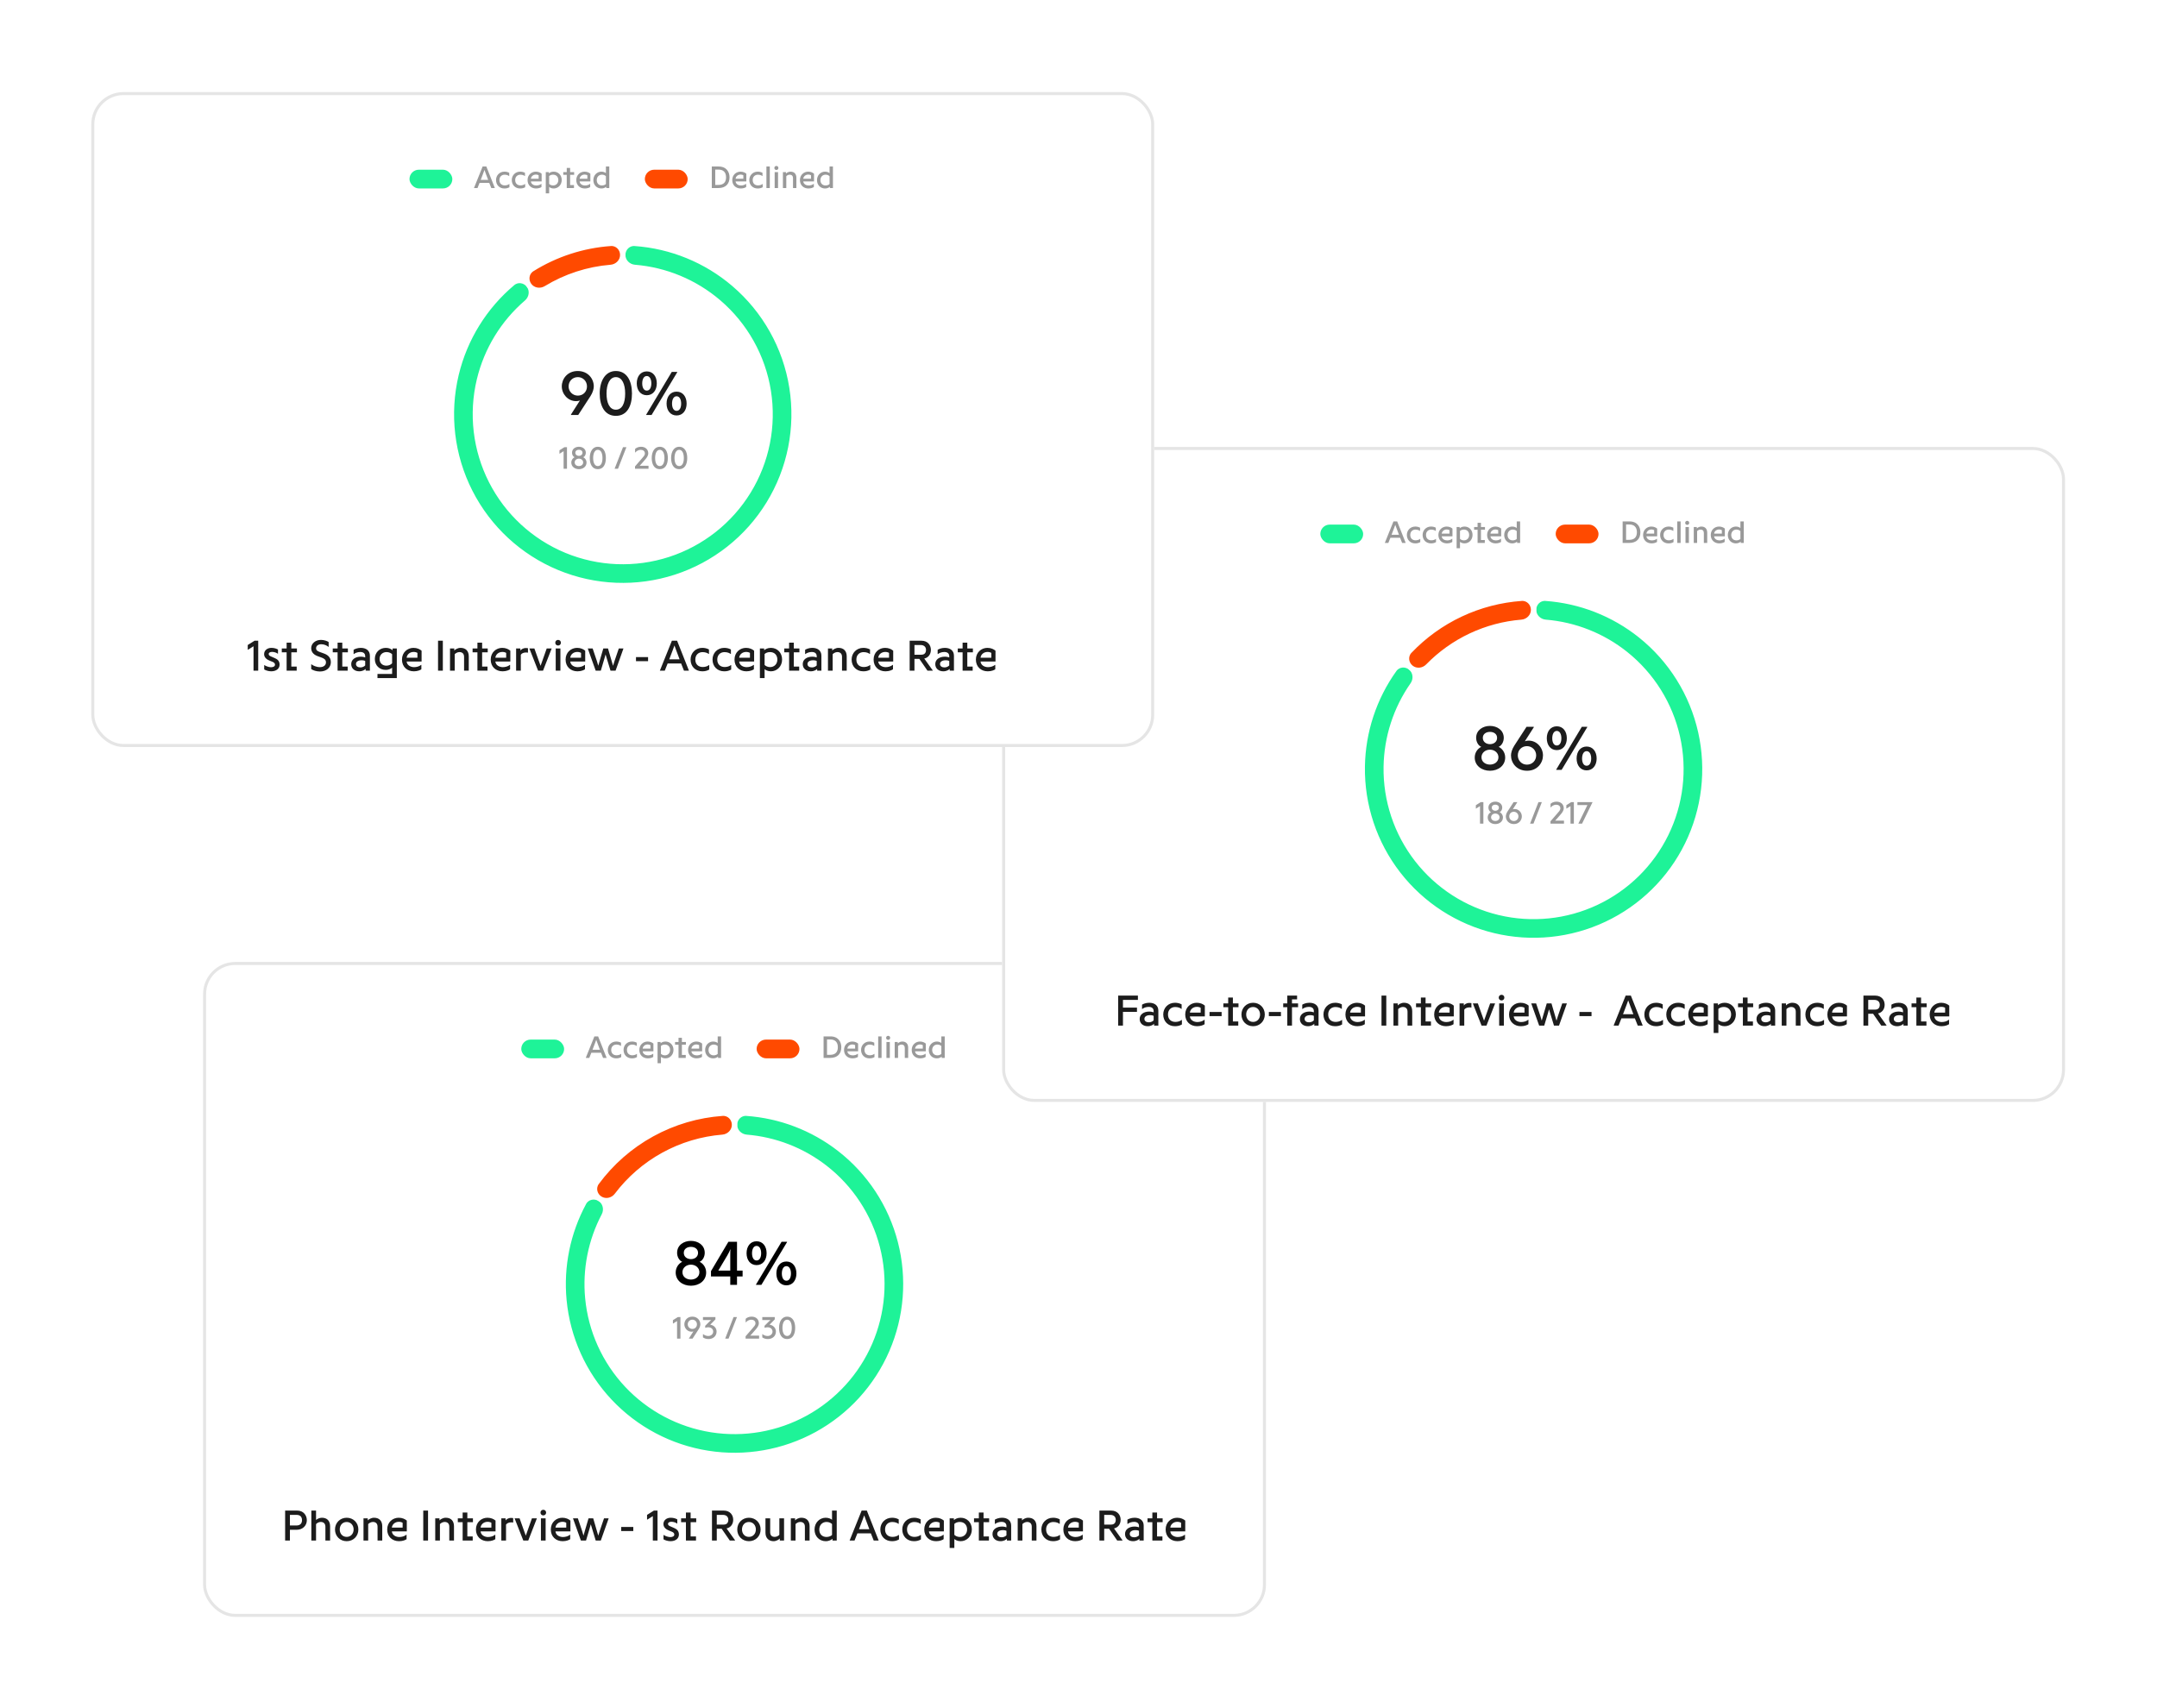 <svg width="1428" height="1131" viewBox="0 0 1428 1131" fill="none" xmlns="http://www.w3.org/2000/svg">
<g filter="url(#filter0_d_153_1034)">
<g clip-path="url(#clip0_153_1034)">
<rect x="139" y="623" width="703.669" height="433.673" rx="21.27" fill="white"/>
<path d="M394.688 686.54H392.349L398.07 672.289H400.537L406.174 686.54H403.813L402.452 683.115H396.05L394.688 686.54ZM398.496 676.713L396.815 681.137H401.728L400.069 676.713C399.687 675.671 399.431 675.033 399.304 674.607H399.261C399.006 675.309 398.772 676.011 398.496 676.713ZM412.497 686.837C409.286 686.837 406.946 684.583 406.946 681.243C406.946 678.138 409.286 675.692 412.518 675.692C413.539 675.692 414.688 675.905 415.688 676.458V678.585H415.539C415.071 678.181 414.029 677.713 412.646 677.713C410.753 677.713 409.2 678.968 409.2 681.243C409.2 683.689 410.838 684.795 412.71 684.795C413.71 684.795 414.879 684.54 415.666 683.881H415.815V686.008C414.773 686.603 413.752 686.837 412.497 686.837ZM422.924 686.837C419.713 686.837 417.373 684.583 417.373 681.243C417.373 678.138 419.713 675.692 422.946 675.692C423.967 675.692 425.115 675.905 426.115 676.458V678.585H425.966C425.498 678.181 424.456 677.713 423.073 677.713C421.18 677.713 419.628 678.968 419.628 681.243C419.628 683.689 421.265 684.795 423.137 684.795C424.137 684.795 425.307 684.54 426.093 683.881H426.242V686.008C425.2 686.603 424.179 686.837 422.924 686.837ZM433.458 686.837C430.246 686.837 427.821 684.689 427.821 681.265C427.821 677.798 430.459 675.692 433.288 675.692C434.989 675.692 436.329 676.33 437.137 677.053V682.179H430.033C430.203 684.008 431.99 684.859 433.564 684.859C434.734 684.859 436.031 684.519 436.882 683.796H437.031V685.88C436.521 686.242 435.266 686.837 433.458 686.837ZM430.033 680.371H435.159V678.096C434.862 677.862 434.117 677.628 433.394 677.628C431.522 677.628 430.203 678.84 430.033 680.371ZM442.12 690.049H439.886V675.99H441.907V676.841C442.418 676.351 443.524 675.692 445.119 675.692C448.075 675.692 450.436 677.925 450.436 681.222C450.436 684.561 447.969 686.837 445.119 686.837C443.63 686.837 442.588 686.221 442.12 685.816V690.049ZM444.693 684.838C446.757 684.838 448.182 683.349 448.182 681.243C448.182 679.138 446.82 677.691 444.693 677.691C443.481 677.691 442.566 678.181 442.12 678.627V683.817C442.524 684.242 443.481 684.838 444.693 684.838ZM458.55 686.54H453.764V677.798H451.467V675.99H453.764V673.225H455.998V675.99H458.656V677.798H455.998V684.583H458.55V686.54ZM465.715 686.837C462.504 686.837 460.079 684.689 460.079 681.265C460.079 677.798 462.716 675.692 465.545 675.692C467.247 675.692 468.587 676.33 469.395 677.053V682.179H462.291C462.461 684.008 464.248 684.859 465.822 684.859C466.991 684.859 468.289 684.519 469.14 683.796H469.289V685.88C468.778 686.242 467.523 686.837 465.715 686.837ZM462.291 680.371H467.417V678.096C467.119 677.862 466.375 677.628 465.651 677.628C463.78 677.628 462.461 678.84 462.291 680.371ZM476.696 686.837C473.739 686.837 471.378 684.604 471.378 681.307C471.378 677.968 473.846 675.692 476.696 675.692C478.206 675.692 479.227 676.288 479.695 676.67V672.289H481.928V686.54H479.907V685.667C479.397 686.157 478.312 686.837 476.696 686.837ZM477.057 684.838C478.291 684.838 479.269 684.328 479.695 683.881V678.712C479.291 678.287 478.376 677.691 477.1 677.691C475.058 677.691 473.633 679.18 473.633 681.286C473.633 683.392 474.93 684.838 477.057 684.838Z" fill="#999999"/>
<rect x="349.661" y="674.402" width="28.36" height="12.407" rx="6.204" fill="#1EF398"/>
<path d="M554.198 686.54H549.795V672.289H554.304C559.536 672.289 561.536 675.926 561.536 679.414C561.536 683.753 559.026 686.54 554.198 686.54ZM552.071 674.331V684.498H554.006C557.558 684.498 559.239 682.754 559.239 679.414C559.239 675.862 557.154 674.331 554.283 674.331H552.071ZM568.973 686.837C565.761 686.837 563.337 684.689 563.337 681.265C563.337 677.798 565.974 675.692 568.803 675.692C570.504 675.692 571.844 676.33 572.653 677.053V682.179H565.549C565.719 684.008 567.505 684.859 569.079 684.859C570.249 684.859 571.547 684.519 572.397 683.796H572.546V685.88C572.036 686.242 570.781 686.837 568.973 686.837ZM565.549 680.371H570.675V678.096C570.377 677.862 569.632 677.628 568.909 677.628C567.037 677.628 565.719 678.84 565.549 680.371ZM580.166 686.837C576.954 686.837 574.615 684.583 574.615 681.243C574.615 678.138 576.954 675.692 580.187 675.692C581.208 675.692 582.357 675.905 583.357 676.458V678.585H583.208C582.74 678.181 581.698 677.713 580.315 677.713C578.422 677.713 576.869 678.968 576.869 681.243C576.869 683.689 578.507 684.795 580.379 684.795C581.378 684.795 582.548 684.54 583.335 683.881H583.484V686.008C582.442 686.603 581.421 686.837 580.166 686.837ZM588.187 686.54H585.953V672.289H588.187V686.54ZM592.544 674.586C591.799 674.586 591.204 674.033 591.204 673.246C591.204 672.459 591.799 671.906 592.544 671.906C593.288 671.906 593.884 672.459 593.884 673.246C593.884 674.033 593.288 674.586 592.544 674.586ZM593.65 675.99V686.54H591.416V675.99H593.65ZM599.112 686.54H596.879V675.99H598.9V676.968C599.282 676.5 600.516 675.692 601.877 675.692C604.323 675.692 605.791 677.138 605.791 679.755V686.54H603.558V679.967C603.558 678.5 602.749 677.691 601.324 677.691C600.41 677.691 599.389 678.329 599.112 678.734V686.54ZM613.776 686.837C610.565 686.837 608.14 684.689 608.14 681.265C608.14 677.798 610.777 675.692 613.606 675.692C615.308 675.692 616.648 676.33 617.456 677.053V682.179H610.352C610.522 684.008 612.309 684.859 613.883 684.859C615.052 684.859 616.35 684.519 617.201 683.796H617.35V685.88C616.839 686.242 615.584 686.837 613.776 686.837ZM610.352 680.371H615.478V678.096C615.18 677.862 614.436 677.628 613.712 677.628C611.841 677.628 610.522 678.84 610.352 680.371ZM624.757 686.837C621.8 686.837 619.439 684.604 619.439 681.307C619.439 677.968 621.907 675.692 624.757 675.692C626.267 675.692 627.288 676.288 627.756 676.67V672.289H629.989V686.54H627.968V685.667C627.458 686.157 626.373 686.837 624.757 686.837ZM625.118 684.838C626.352 684.838 627.33 684.328 627.756 683.881V678.712C627.352 678.287 626.437 677.691 625.161 677.691C623.119 677.691 621.694 679.18 621.694 681.286C621.694 683.392 622.991 684.838 625.118 684.838Z" fill="#999999"/>
<rect x="505.469" y="674.402" width="28.36" height="12.407" rx="6.204" fill="#FF4A00"/>
<path d="M490.835 730.839C490.835 726.454 494.395 722.869 498.769 723.176C521.117 724.743 542.567 732.9 560.362 746.703C580.254 762.133 594.448 783.741 600.709 808.125C606.97 832.51 604.941 858.283 594.943 881.388C584.945 904.492 567.545 923.614 545.484 935.743C523.423 947.871 497.954 952.316 473.089 948.378C448.224 944.439 425.376 932.342 408.142 913.99C390.909 895.638 380.27 872.075 377.9 847.012C375.781 824.591 380.387 802.109 391.039 782.402C393.124 778.543 398.058 777.458 401.761 779.808C405.463 782.158 406.529 787.052 404.488 790.933C395.7 807.645 391.924 826.606 393.711 845.517C395.749 867.072 404.898 887.336 419.719 903.118C434.54 918.901 454.19 929.305 475.574 932.692C496.958 936.079 518.861 932.256 537.833 921.826C556.805 911.396 571.769 894.951 580.368 875.081C588.966 855.211 590.711 833.045 585.326 812.075C579.942 791.105 567.735 772.521 550.628 759.251C535.619 747.609 517.586 740.638 498.767 739.103C494.396 738.746 490.835 735.225 490.835 730.839Z" fill="#1EF398" stroke="white" stroke-width="3.545"/>
<path d="M490.835 730.839C490.835 726.454 487.275 722.87 482.9 723.176C466.548 724.323 450.605 729.003 436.186 736.93C421.766 744.857 409.272 755.811 399.542 769.003C396.939 772.532 398.058 777.458 401.76 779.808C405.463 782.158 410.345 781.038 412.988 777.539C421.257 766.591 431.762 757.485 443.836 750.847C455.911 744.209 469.228 740.218 482.903 739.103C487.274 738.746 490.835 735.225 490.835 730.839Z" fill="#FF4A00" stroke="white" stroke-width="3.545"/>
<path d="M461.971 837.392C456.526 837.392 451.889 834.032 451.889 828.629C451.889 825.226 453.974 822.589 456.228 821.568C454.144 820.717 452.825 818.122 452.825 815.612C452.825 810.423 457.334 807.7 461.971 807.7C466.608 807.7 471.117 810.423 471.117 815.612C471.117 818.122 469.798 820.717 467.714 821.568C469.968 822.589 472.053 825.226 472.053 828.629C472.053 834.032 467.416 837.392 461.971 837.392ZM461.971 819.781C464.566 819.781 466.693 818.207 466.693 815.612C466.693 813.103 464.608 811.656 461.971 811.656C459.334 811.656 457.249 813.103 457.249 815.612C457.249 818.207 459.376 819.781 461.971 819.781ZM461.971 833.309C464.779 833.309 467.586 831.65 467.586 828.417C467.586 825.694 465.204 823.44 461.971 823.44C458.738 823.44 456.356 825.694 456.356 828.417C456.356 831.65 459.163 833.309 461.971 833.309ZM492.483 836.797H488.016V831.267H475.254V827.736L486.783 808.296H492.483V827.353H496.184V831.267H492.483V836.797ZM485.974 817.484L480.104 827.353H488.016V817.399C488.016 814.847 488.059 814.506 488.144 813.188H488.101C487.804 814.123 486.74 816.25 485.974 817.484ZM505.443 823.737C501.317 823.737 498.807 820.377 498.807 815.868C498.807 811.316 501.317 807.955 505.443 807.955C509.569 807.955 512.079 811.316 512.079 815.868C512.079 820.377 509.569 823.737 505.443 823.737ZM508.633 836.797H505.06V836.584L521.991 808.296H525.607V808.508L508.633 836.797ZM505.443 820.675C507.485 820.675 508.463 818.548 508.463 815.868C508.463 813.23 507.442 811.018 505.443 811.018C503.444 811.018 502.423 813.23 502.423 815.868C502.423 818.548 503.401 820.675 505.443 820.675ZM525.181 837.137C521.055 837.137 518.545 833.777 518.545 829.267C518.545 824.716 521.055 821.355 525.181 821.355C529.308 821.355 531.817 824.716 531.817 829.267C531.817 833.777 529.308 837.137 525.181 837.137ZM525.181 834.074C527.223 834.074 528.202 831.947 528.202 829.267C528.202 826.63 527.181 824.418 525.181 824.418C523.182 824.418 522.161 826.63 522.161 829.267C522.161 831.947 523.139 834.074 525.181 834.074Z" fill="black"/>
<path d="M455.031 872.402H452.798V860.789L450.203 862.427H450.054V860.193L453.308 858.151H455.031V872.402ZM463.065 872.402H460.662V872.253L463.618 867.616C463.257 867.765 462.81 867.829 462.342 867.829C459.641 867.829 457.62 865.468 457.62 862.937C457.62 860.491 459.449 857.854 462.895 857.854C466.341 857.854 468.212 860.449 468.212 862.937C468.212 863.724 467.893 864.979 467.128 866.149L463.065 872.402ZM462.938 866C464.703 866 465.958 864.66 465.958 862.958C465.958 861.257 464.682 859.874 462.938 859.874C461.172 859.874 459.875 861.214 459.875 862.958C459.875 864.639 461.215 866 462.938 866ZM473.603 872.7C472.029 872.7 470.711 872.168 469.945 871.594V869.446H470.094C470.796 870.084 472.114 870.679 473.433 870.679C475.369 870.679 476.709 869.382 476.709 867.787C476.709 866.021 475.326 864.915 473.433 864.915C472.71 864.915 471.923 865.085 471.54 865.256H471.434V863.916L474.029 861.321C474.454 860.895 474.901 860.491 475.369 860.108H469.945V858.151H478.198V859.683L474.773 863.192C477.304 863.554 478.963 865.489 478.963 867.723C478.963 870.892 476.496 872.7 473.603 872.7ZM486.908 872.402H484.654L490.205 858.151H492.46L486.908 872.402ZM507.104 872.402H498.171V870.871L502.786 865.532C503.722 864.447 504.701 863.533 504.701 862.278C504.701 860.725 503.467 859.874 501.872 859.874C500.404 859.874 498.958 860.831 498.362 861.661H498.213V859.3C498.83 858.683 500.213 857.854 502.084 857.854C505.105 857.854 506.934 859.683 506.934 862.193C506.934 863.809 505.892 865.149 504.998 866.191L502.829 868.701C502.233 869.382 501.723 869.977 501.255 870.445H507.104V872.402ZM512.881 872.7C511.307 872.7 509.989 872.168 509.223 871.594V869.446H509.372C510.074 870.084 511.393 870.679 512.711 870.679C514.647 870.679 515.987 869.382 515.987 867.787C515.987 866.021 514.604 864.915 512.711 864.915C511.988 864.915 511.201 865.085 510.818 865.256H510.712V863.916L513.307 861.321C513.732 860.895 514.179 860.491 514.647 860.108H509.223V858.151H517.476V859.683L514.051 863.192C516.582 863.554 518.241 865.489 518.241 867.723C518.241 870.892 515.774 872.7 512.881 872.7ZM525.653 872.7C521.974 872.7 520.315 869.446 520.315 865.298C520.315 861.15 522.165 857.854 525.653 857.854C529.291 857.854 530.992 861.129 530.992 865.298C530.992 869.424 529.397 872.7 525.653 872.7ZM525.653 870.658C527.78 870.658 528.738 868.446 528.738 865.298C528.738 862.299 527.78 859.874 525.653 859.874C523.612 859.874 522.569 862.299 522.569 865.298C522.569 868.34 523.548 870.658 525.653 870.658Z" fill="#999999"/>
<path d="M196.495 1006.13H193.324V986.279H201.295C205.592 986.279 207.696 989.568 207.696 992.65C207.696 996.295 204.881 998.992 201.029 998.992H196.495V1006.13ZM196.495 989.124V996.147H200.821C203.044 996.147 204.496 995.021 204.496 992.65C204.496 990.398 203.281 989.124 200.851 989.124H196.495ZM213.793 1006.13H210.682V986.279H213.793V992.502C214.564 991.821 216.046 991.02 217.646 991.02C221.054 991.02 223.098 993.036 223.098 996.681V1006.13H219.987V996.977C219.987 994.932 218.831 993.806 216.846 993.806C215.571 993.806 214.179 994.695 213.793 995.258V1006.13ZM234.076 1006.55C229.72 1006.55 226.341 1003.29 226.341 998.785C226.341 994.369 229.72 991.02 234.076 991.02C238.432 991.02 241.81 994.28 241.81 998.785C241.81 1003.29 238.432 1006.55 234.076 1006.55ZM234.076 1003.7C236.802 1003.7 238.669 1001.57 238.669 998.785C238.669 996.029 236.802 993.836 234.076 993.836C231.29 993.836 229.482 995.969 229.482 998.785C229.482 1001.57 231.29 1003.7 234.076 1003.7ZM248.318 1006.13H245.207V991.435H248.022V992.799C248.555 992.147 250.274 991.02 252.171 991.02C255.578 991.02 257.623 993.036 257.623 996.681V1006.13H254.512V996.977C254.512 994.932 253.386 993.806 251.4 993.806C250.126 993.806 248.703 994.695 248.318 995.258V1006.13ZM268.749 1006.55C264.274 1006.55 260.896 1003.56 260.896 998.785C260.896 993.954 264.57 991.02 268.512 991.02C270.882 991.02 272.749 991.909 273.875 992.917V1000.06H263.978C264.215 1002.61 266.704 1003.79 268.897 1003.79C270.527 1003.79 272.334 1003.32 273.52 1002.31H273.727V1005.22C273.016 1005.72 271.268 1006.55 268.749 1006.55ZM263.978 997.54H271.119V994.369C270.704 994.043 269.667 993.717 268.66 993.717C266.052 993.717 264.215 995.406 263.978 997.54ZM287.943 1006.13H284.772V986.279H287.943V1006.13ZM295.808 1006.13H292.696V991.435H295.511V992.799C296.045 992.147 297.764 991.02 299.66 991.02C303.068 991.02 305.113 993.036 305.113 996.681V1006.13H302.001V996.977C302.001 994.932 300.875 993.806 298.89 993.806C297.615 993.806 296.193 994.695 295.808 995.258V1006.13ZM317.513 1006.13H310.845V993.954H307.644V991.435H310.845V987.583H313.956V991.435H317.661V993.954H313.956V1003.41H317.513V1006.13ZM327.496 1006.55C323.021 1006.55 319.643 1003.56 319.643 998.785C319.643 993.954 323.317 991.02 327.259 991.02C329.629 991.02 331.496 991.909 332.622 992.917V1000.06H322.725C322.962 1002.61 325.451 1003.79 327.644 1003.79C329.274 1003.79 331.081 1003.32 332.267 1002.31H332.474V1005.22C331.763 1005.72 330.015 1006.55 327.496 1006.55ZM322.725 997.54H329.866V994.369C329.452 994.043 328.414 993.717 327.407 993.717C324.799 993.717 322.962 995.406 322.725 997.54ZM339.564 1006.13H336.453V991.435H339.268V992.828C339.742 992.206 340.838 991.139 342.942 991.139C343.654 991.139 344.068 991.228 344.306 991.287V994.221C344.039 994.162 343.654 994.073 343.002 994.073C341.313 994.073 340.127 994.725 339.564 995.584V1006.13ZM354.274 1006.13H351.014L345.235 991.435H348.554L351.399 999.407C352.11 1001.42 352.377 1002.07 352.644 1002.84H352.673L356.704 991.435H359.993L354.274 1006.13ZM364.242 989.479C363.205 989.479 362.375 988.709 362.375 987.613C362.375 986.516 363.205 985.746 364.242 985.746C365.279 985.746 366.109 986.516 366.109 987.613C366.109 988.709 365.279 989.479 364.242 989.479ZM365.783 991.435V1006.13H362.672V991.435H365.783ZM377.069 1006.55C372.594 1006.55 369.216 1003.56 369.216 998.785C369.216 993.954 372.891 991.02 376.832 991.02C379.203 991.02 381.069 991.909 382.196 992.917V1000.06H372.298C372.535 1002.61 375.024 1003.79 377.217 1003.79C378.847 1003.79 380.655 1003.32 381.84 1002.31H382.047V1005.22C381.336 1005.72 379.588 1006.55 377.069 1006.55ZM372.298 997.54H379.44V994.369C379.025 994.043 377.988 993.717 376.98 993.717C374.372 993.717 372.535 995.406 372.298 997.54ZM392.522 1006.13H389.144L383.898 991.435H387.128L389.944 999.792C390.477 1001.42 390.685 1002.37 390.833 1002.81H390.862C391.099 1001.81 391.425 1000.8 391.722 999.792L394.181 991.435H397.293L399.723 999.792C400.167 1001.36 400.375 1002.01 400.612 1002.84H400.642C400.879 1002.01 400.997 1001.51 401.59 999.792L404.435 991.435H407.517L402.301 1006.13H398.952L396.552 998.251C396.048 996.592 395.811 995.88 395.693 995.406H395.663C395.574 995.88 395.337 996.621 394.863 998.251L392.522 1006.13ZM423.818 999.851H415.817V997.125H423.818V999.851ZM439.864 1006.13H436.753V989.954L433.138 992.235H432.93V989.124L437.464 986.279H439.864V1006.13ZM448.45 1006.55C446.583 1006.55 444.657 1005.87 443.827 1005.3V1002.46H444.035C444.657 1003.02 446.909 1003.85 448.272 1003.85C449.902 1003.85 450.969 1003.23 450.969 1002.16C450.969 1001.18 450.287 1000.68 449.369 1000.3L447.087 999.348C445.842 998.814 443.768 997.599 443.768 995.199C443.768 992.739 445.813 991.02 448.598 991.02C450.525 991.02 452.273 991.643 452.955 992.147V994.843H452.747C451.947 994.191 450.347 993.688 449.073 993.688C447.68 993.688 446.791 994.251 446.791 995.051C446.791 995.969 447.502 996.325 448.272 996.681L450.969 997.866C452.362 998.488 454.021 999.555 454.021 1002.1C454.021 1004.8 451.799 1006.55 448.45 1006.55ZM465.335 1006.13H458.667V993.954H455.467V991.435H458.667V987.583H461.779V991.435H465.483V993.954H461.779V1003.41H465.335V1006.13ZM479.088 1006.13H475.917V986.279H483.652C487.978 986.279 489.964 989.302 489.964 992.354C489.964 995.495 488.037 997.599 485.578 998.103L491.179 1005.93V1006.13H487.711L482.318 998.31H479.088V1006.13ZM479.088 989.124V995.554H483.681C485.607 995.554 486.734 994.458 486.734 992.354C486.734 990.309 485.282 989.124 483.118 989.124H479.088ZM500.376 1006.55C496.02 1006.55 492.642 1003.29 492.642 998.785C492.642 994.369 496.02 991.02 500.376 991.02C504.732 991.02 508.111 994.28 508.111 998.785C508.111 1003.29 504.732 1006.55 500.376 1006.55ZM500.376 1003.7C503.103 1003.7 504.97 1001.57 504.97 998.785C504.97 996.029 503.103 993.836 500.376 993.836C497.591 993.836 495.783 995.969 495.783 998.785C495.783 1001.57 497.591 1003.7 500.376 1003.7ZM516.663 1006.55C513.581 1006.55 511.329 1004.53 511.329 1001.01V991.435H514.441V1000.53C514.441 1002.58 515.419 1003.7 517.434 1003.7C518.797 1003.7 520.071 1002.9 520.516 1002.31V991.435H523.627V1006.13H520.812V1004.77C520.279 1005.42 518.56 1006.55 516.663 1006.55ZM531.23 1006.13H528.118V991.435H530.934V992.799C531.467 992.147 533.186 991.02 535.082 991.02C538.49 991.02 540.535 993.036 540.535 996.681V1006.13H537.423V996.977C537.423 994.932 536.297 993.806 534.312 993.806C533.038 993.806 531.615 994.695 531.23 995.258V1006.13ZM551.216 1006.55C547.097 1006.55 543.807 1003.44 543.807 998.844C543.807 994.191 547.245 991.02 551.216 991.02C553.32 991.02 554.742 991.85 555.394 992.384V986.279H558.506V1006.13H555.691V1004.92C554.979 1005.6 553.468 1006.55 551.216 1006.55ZM551.72 1003.76C553.438 1003.76 554.802 1003.05 555.394 1002.43V995.228C554.831 994.636 553.557 993.806 551.779 993.806C548.934 993.806 546.949 995.88 546.949 998.814C546.949 1001.75 548.756 1003.76 551.72 1003.76ZM570.283 1006.13H567.023L574.994 986.279H578.432L586.285 1006.13H582.996L581.099 1001.36H572.179L570.283 1006.13ZM575.587 992.443L573.246 998.607H580.091L577.78 992.443C577.247 990.991 576.891 990.102 576.713 989.509H576.654C576.298 990.487 575.972 991.465 575.587 992.443ZM595.095 1006.55C590.62 1006.55 587.361 1003.41 587.361 998.755C587.361 994.428 590.62 991.02 595.125 991.02C596.547 991.02 598.147 991.317 599.54 992.087V995.051H599.333C598.681 994.488 597.229 993.836 595.302 993.836C592.665 993.836 590.502 995.584 590.502 998.755C590.502 1002.16 592.784 1003.7 595.391 1003.7C596.784 1003.7 598.414 1003.35 599.51 1002.43H599.718V1005.39C598.266 1006.22 596.843 1006.55 595.095 1006.55ZM609.623 1006.55C605.148 1006.55 601.888 1003.41 601.888 998.755C601.888 994.428 605.148 991.02 609.652 991.02C611.075 991.02 612.675 991.317 614.068 992.087V995.051H613.86C613.208 994.488 611.756 993.836 609.83 993.836C607.193 993.836 605.029 995.584 605.029 998.755C605.029 1002.16 607.311 1003.7 609.919 1003.7C611.312 1003.7 612.942 1003.35 614.038 1002.43H614.246V1005.39C612.793 1006.22 611.371 1006.55 609.623 1006.55ZM624.298 1006.55C619.824 1006.55 616.445 1003.56 616.445 998.785C616.445 993.954 620.12 991.02 624.061 991.02C626.432 991.02 628.299 991.909 629.425 992.917V1000.06H619.527C619.764 1002.61 622.254 1003.79 624.447 1003.79C626.076 1003.79 627.884 1003.32 629.069 1002.31H629.277V1005.22C628.566 1005.72 626.817 1006.55 624.298 1006.55ZM619.527 997.54H626.669V994.369C626.254 994.043 625.217 993.717 624.209 993.717C621.602 993.717 619.764 995.406 619.527 997.54ZM636.367 1011.02H633.255V991.435H636.07V992.621C636.782 991.939 638.323 991.02 640.545 991.02C644.664 991.02 647.954 994.132 647.954 998.725C647.954 1003.38 644.516 1006.55 640.545 1006.55C638.471 1006.55 637.019 1005.69 636.367 1005.13V1011.02ZM639.953 1003.76C642.827 1003.76 644.812 1001.69 644.812 998.755C644.812 995.821 642.916 993.806 639.953 993.806C638.263 993.806 636.989 994.488 636.367 995.11V1002.34C636.93 1002.93 638.263 1003.76 639.953 1003.76ZM659.258 1006.13H652.59V993.954H649.39V991.435H652.59V987.583H655.702V991.435H659.406V993.954H655.702V1003.41H659.258V1006.13ZM666.922 1006.55C663.959 1006.55 661.618 1004.77 661.618 1001.78C661.618 998.607 664.463 996.858 667.93 996.858C669.263 996.858 670.389 997.184 670.864 997.362V996.532C670.864 994.606 669.53 993.747 667.574 993.747C665.826 993.747 664.196 994.428 663.396 995.11H663.188V992.295C663.781 991.88 665.678 991.02 667.9 991.02C671.427 991.02 673.975 992.769 673.975 996.236V1006.13H671.16V1004.95C670.597 1005.57 669.145 1006.55 666.922 1006.55ZM667.722 1003.97C669.085 1003.97 670.241 1003.32 670.864 1002.67V999.674C670.538 999.496 669.767 999.229 668.463 999.229C666.33 999.229 664.759 1000.12 664.759 1001.69C664.759 1003.26 666.122 1003.97 667.722 1003.97ZM681.425 1006.13H678.314V991.435H681.129V992.799C681.663 992.147 683.381 991.02 685.278 991.02C688.686 991.02 690.731 993.036 690.731 996.681V1006.13H687.619V996.977C687.619 994.932 686.493 993.806 684.507 993.806C683.233 993.806 681.811 994.695 681.425 995.258V1006.13ZM701.708 1006.55C697.233 1006.55 693.973 1003.41 693.973 998.755C693.973 994.428 697.233 991.02 701.737 991.02C703.16 991.02 704.76 991.317 706.153 992.087V995.051H705.946C705.294 994.488 703.841 993.836 701.915 993.836C699.278 993.836 697.115 995.584 697.115 998.755C697.115 1002.16 699.396 1003.7 702.004 1003.7C703.397 1003.7 705.027 1003.35 706.123 1002.43H706.331V1005.39C704.879 1006.22 703.456 1006.55 701.708 1006.55ZM716.384 1006.55C711.909 1006.55 708.531 1003.56 708.531 998.785C708.531 993.954 712.205 991.02 716.147 991.02C718.517 991.02 720.384 991.909 721.51 992.917V1000.06H711.613C711.85 1002.61 714.339 1003.79 716.532 1003.79C718.162 1003.79 719.969 1003.32 721.155 1002.31H721.362V1005.22C720.651 1005.72 718.903 1006.55 716.384 1006.55ZM711.613 997.54H718.754V994.369C718.339 994.043 717.302 993.717 716.295 993.717C713.687 993.717 711.85 995.406 711.613 997.54ZM735.578 1006.13H732.407V986.279H740.142C744.468 986.279 746.454 989.302 746.454 992.354C746.454 995.495 744.528 997.599 742.068 998.103L747.669 1005.93V1006.13H744.202L738.808 998.31H735.578V1006.13ZM735.578 989.124V995.554H740.171C742.098 995.554 743.224 994.458 743.224 992.354C743.224 990.309 741.772 989.124 739.608 989.124H735.578ZM754.667 1006.55C751.703 1006.55 749.362 1004.77 749.362 1001.78C749.362 998.607 752.207 996.858 755.674 996.858C757.008 996.858 758.134 997.184 758.608 997.362V996.532C758.608 994.606 757.274 993.747 755.318 993.747C753.57 993.747 751.94 994.428 751.14 995.11H750.933V992.295C751.525 991.88 753.422 991.02 755.644 991.02C759.171 991.02 761.719 992.769 761.719 996.236V1006.13H758.904V1004.95C758.341 1005.57 756.889 1006.55 754.667 1006.55ZM755.467 1003.97C756.83 1003.97 757.986 1003.32 758.608 1002.67V999.674C758.282 999.496 757.511 999.229 756.207 999.229C754.074 999.229 752.503 1000.12 752.503 1001.69C752.503 1003.26 753.866 1003.97 755.467 1003.97ZM774.119 1006.13H767.451V993.954H764.251V991.435H767.451V987.583H770.563V991.435H774.267V993.954H770.563V1003.41H774.119V1006.13ZM784.102 1006.55C779.627 1006.55 776.249 1003.56 776.249 998.785C776.249 993.954 779.923 991.02 783.865 991.02C786.235 991.02 788.102 991.909 789.229 992.917V1000.06H779.331C779.568 1002.61 782.057 1003.79 784.25 1003.79C785.88 1003.79 787.688 1003.32 788.873 1002.31H789.08V1005.22C788.369 1005.72 786.621 1006.55 784.102 1006.55ZM779.331 997.54H786.473V994.369C786.058 994.043 785.02 993.717 784.013 993.717C781.405 993.717 779.568 995.406 779.331 997.54Z" fill="#1C1C1C"/>
</g>
<rect x="140" y="624" width="701.669" height="431.673" rx="20.27" stroke="#E5E5E5" stroke-width="2"/>
</g>
<g filter="url(#filter1_d_153_1034)">
<g clip-path="url(#clip1_153_1034)">
<rect x="668" y="282" width="703.669" height="433.673" rx="21.27" fill="white"/>
<path d="M923.688 345.539H921.348L927.07 331.289H929.537L935.174 345.539H932.813L931.451 342.115H925.049L923.688 345.539ZM927.495 335.713L925.815 340.137H930.728L929.069 335.713C928.686 334.671 928.431 334.032 928.304 333.607H928.261C928.006 334.309 927.772 335.011 927.495 335.713ZM941.497 345.837C938.285 345.837 935.946 343.583 935.946 340.243C935.946 337.138 938.285 334.692 941.518 334.692C942.539 334.692 943.688 334.905 944.687 335.458V337.584H944.539C944.071 337.18 943.028 336.712 941.646 336.712C939.753 336.712 938.2 337.967 938.2 340.243C938.2 342.689 939.838 343.795 941.71 343.795C942.709 343.795 943.879 343.54 944.666 342.881H944.815V345.008C943.773 345.603 942.752 345.837 941.497 345.837ZM951.924 345.837C948.712 345.837 946.373 343.583 946.373 340.243C946.373 337.138 948.712 334.692 951.945 334.692C952.966 334.692 954.115 334.905 955.115 335.458V337.584H954.966C954.498 337.18 953.455 336.712 952.073 336.712C950.18 336.712 948.627 337.967 948.627 340.243C948.627 342.689 950.265 343.795 952.137 343.795C953.136 343.795 954.306 343.54 955.093 342.881H955.242V345.008C954.2 345.603 953.179 345.837 951.924 345.837ZM962.458 345.837C959.246 345.837 956.821 343.689 956.821 340.264C956.821 336.798 959.458 334.692 962.287 334.692C963.989 334.692 965.329 335.33 966.137 336.053V341.179H959.033C959.203 343.008 960.99 343.859 962.564 343.859C963.734 343.859 965.031 343.519 965.882 342.796H966.031V344.88C965.52 345.242 964.265 345.837 962.458 345.837ZM959.033 339.371H964.159V337.095C963.861 336.861 963.117 336.627 962.394 336.627C960.522 336.627 959.203 337.84 959.033 339.371ZM971.12 349.049H968.886V334.99H970.907V335.84C971.417 335.351 972.523 334.692 974.119 334.692C977.075 334.692 979.436 336.925 979.436 340.222C979.436 343.561 976.969 345.837 974.119 345.837C972.63 345.837 971.587 345.22 971.12 344.816V349.049ZM973.693 343.838C975.756 343.838 977.181 342.349 977.181 340.243C977.181 338.137 975.82 336.691 973.693 336.691C972.481 336.691 971.566 337.18 971.12 337.627V342.817C971.524 343.242 972.481 343.838 973.693 343.838ZM987.55 345.539H982.764V336.798H980.467V334.99H982.764V332.225H984.997V334.99H987.656V336.798H984.997V343.583H987.55V345.539ZM994.715 345.837C991.503 345.837 989.079 343.689 989.079 340.264C989.079 336.798 991.716 334.692 994.545 334.692C996.246 334.692 997.586 335.33 998.395 336.053V341.179H991.291C991.461 343.008 993.247 343.859 994.821 343.859C995.991 343.859 997.289 343.519 998.139 342.796H998.288V344.88C997.778 345.242 996.523 345.837 994.715 345.837ZM991.291 339.371H996.417V337.095C996.119 336.861 995.374 336.627 994.651 336.627C992.779 336.627 991.461 337.84 991.291 339.371ZM1005.7 345.837C1002.74 345.837 1000.38 343.604 1000.38 340.307C1000.38 336.968 1002.85 334.692 1005.7 334.692C1007.21 334.692 1008.23 335.287 1008.69 335.67V331.289H1010.93V345.539H1008.91V344.667C1008.4 345.156 1007.31 345.837 1005.7 345.837ZM1006.06 343.838C1007.29 343.838 1008.27 343.327 1008.69 342.881V337.712C1008.29 337.287 1007.38 336.691 1006.1 336.691C1004.06 336.691 1002.63 338.18 1002.63 340.286C1002.63 342.391 1003.93 343.838 1006.06 343.838Z" fill="#999999"/>
<rect x="878.661" y="333.401" width="28.36" height="12.407" rx="6.204" fill="#1EF398"/>
<path d="M1083.2 345.539H1078.79V331.289H1083.3C1088.54 331.289 1090.54 334.926 1090.54 338.414C1090.54 342.753 1088.03 345.539 1083.2 345.539ZM1081.07 333.331V343.497H1083.01C1086.56 343.497 1088.24 341.753 1088.24 338.414C1088.24 334.862 1086.15 333.331 1083.28 333.331H1081.07ZM1097.97 345.837C1094.76 345.837 1092.34 343.689 1092.34 340.264C1092.34 336.798 1094.97 334.692 1097.8 334.692C1099.5 334.692 1100.84 335.33 1101.65 336.053V341.179H1094.55C1094.72 343.008 1096.51 343.859 1098.08 343.859C1099.25 343.859 1100.55 343.519 1101.4 342.796H1101.55V344.88C1101.04 345.242 1099.78 345.837 1097.97 345.837ZM1094.55 339.371H1099.67V337.095C1099.38 336.861 1098.63 336.627 1097.91 336.627C1096.04 336.627 1094.72 337.84 1094.55 339.371ZM1109.17 345.837C1105.95 345.837 1103.61 343.583 1103.61 340.243C1103.61 337.138 1105.95 334.692 1109.19 334.692C1110.21 334.692 1111.36 334.905 1112.36 335.458V337.584H1112.21C1111.74 337.18 1110.7 336.712 1109.31 336.712C1107.42 336.712 1105.87 337.967 1105.87 340.243C1105.87 342.689 1107.51 343.795 1109.38 343.795C1110.38 343.795 1111.55 343.54 1112.34 342.881H1112.48V345.008C1111.44 345.603 1110.42 345.837 1109.17 345.837ZM1117.19 345.539H1114.95V331.289H1117.19V345.539ZM1121.54 333.586C1120.8 333.586 1120.2 333.033 1120.2 332.246C1120.2 331.459 1120.8 330.906 1121.54 330.906C1122.29 330.906 1122.88 331.459 1122.88 332.246C1122.88 333.033 1122.29 333.586 1121.54 333.586ZM1122.65 334.99V345.539H1120.42V334.99H1122.65ZM1128.11 345.539H1125.88V334.99H1127.9V335.968C1128.28 335.5 1129.52 334.692 1130.88 334.692C1133.32 334.692 1134.79 336.138 1134.79 338.754V345.539H1132.56V338.967C1132.56 337.499 1131.75 336.691 1130.32 336.691C1129.41 336.691 1128.39 337.329 1128.11 337.733V345.539ZM1142.78 345.837C1139.56 345.837 1137.14 343.689 1137.14 340.264C1137.14 336.798 1139.78 334.692 1142.61 334.692C1144.31 334.692 1145.65 335.33 1146.46 336.053V341.179H1139.35C1139.52 343.008 1141.31 343.859 1142.88 343.859C1144.05 343.859 1145.35 343.519 1146.2 342.796H1146.35V344.88C1145.84 345.242 1144.58 345.837 1142.78 345.837ZM1139.35 339.371H1144.48V337.095C1144.18 336.861 1143.44 336.627 1142.71 336.627C1140.84 336.627 1139.52 337.84 1139.35 339.371ZM1153.76 345.837C1150.8 345.837 1148.44 343.604 1148.44 340.307C1148.44 336.968 1150.91 334.692 1153.76 334.692C1155.27 334.692 1156.29 335.287 1156.76 335.67V331.289H1158.99V345.539H1156.97V344.667C1156.46 345.156 1155.37 345.837 1153.76 345.837ZM1154.12 343.838C1155.35 343.838 1156.33 343.327 1156.76 342.881V337.712C1156.35 337.287 1155.44 336.691 1154.16 336.691C1152.12 336.691 1150.69 338.18 1150.69 340.286C1150.69 342.391 1151.99 343.838 1154.12 343.838Z" fill="#999999"/>
<rect x="1034.47" y="333.401" width="28.36" height="12.407" rx="6.204" fill="#FF4A00"/>
<path d="M1019.83 389.839C1019.83 385.454 1023.39 381.87 1027.77 382.176C1050.72 383.785 1072.71 392.344 1090.76 406.806C1110.89 422.929 1124.92 445.426 1130.54 470.591C1136.17 495.756 1133.05 522.086 1121.71 545.242C1110.36 568.399 1091.47 586.999 1068.13 597.978C1044.8 608.957 1018.43 611.66 993.353 605.64C968.28 599.62 946.006 585.238 930.201 564.863C914.397 544.489 906.006 519.337 906.411 493.555C906.774 470.426 914.196 448.028 927.586 429.319C930.138 425.753 935.169 425.295 938.548 428.09C941.927 430.885 942.37 435.874 939.859 439.469C928.749 455.373 922.597 474.286 922.29 493.804C921.942 515.977 929.158 537.607 942.75 555.13C956.342 572.652 975.498 585.021 997.061 590.198C1018.62 595.374 1041.31 593.05 1061.37 583.608C1081.44 574.166 1097.69 558.17 1107.44 538.255C1117.2 518.341 1119.88 495.697 1115.04 474.055C1110.2 452.414 1098.14 433.066 1080.83 419.2C1065.6 406.996 1047.1 399.68 1027.77 398.103C1023.4 397.746 1019.83 394.225 1019.83 389.839Z" fill="#1EF398" stroke="white" stroke-width="3.545"/>
<path d="M1019.83 389.839C1019.83 385.454 1016.28 381.87 1011.9 382.176C997.934 383.156 984.245 386.714 971.535 392.695C958.825 398.675 947.358 406.955 937.701 417.092C934.676 420.267 935.169 425.294 938.548 428.09C941.927 430.885 946.91 430.386 949.971 427.246C958.113 418.892 967.703 412.05 978.297 407.064C988.891 402.079 1000.28 399.051 1011.9 398.103C1016.27 397.746 1019.83 394.225 1019.83 389.839Z" fill="#FF4A00" stroke="white" stroke-width="3.545"/>
<path d="M990.956 496.393C985.511 496.393 980.875 493.033 980.875 487.63C980.875 484.227 982.959 481.59 985.214 480.569C983.129 479.718 981.811 477.123 981.811 474.613C981.811 469.423 986.32 466.701 990.956 466.701C995.593 466.701 1000.1 469.423 1000.1 474.613C1000.1 477.123 998.784 479.718 996.699 480.569C998.954 481.59 1001.04 484.227 1001.04 487.63C1001.04 493.033 996.401 496.393 990.956 496.393ZM990.956 478.782C993.551 478.782 995.678 477.208 995.678 474.613C995.678 472.103 993.594 470.657 990.956 470.657C988.319 470.657 986.235 472.103 986.235 474.613C986.235 477.208 988.362 478.782 990.956 478.782ZM990.956 492.309C993.764 492.309 996.572 490.65 996.572 487.417C996.572 484.695 994.189 482.44 990.956 482.44C987.723 482.44 985.341 484.695 985.341 487.417C985.341 490.65 988.149 492.309 990.956 492.309ZM1015.51 496.393C1008.62 496.393 1004.88 491.203 1004.88 486.226C1004.88 484.652 1005.52 482.143 1007.05 479.803L1015.17 467.296H1019.98V467.594L1014.07 476.868C1014.79 476.57 1015.68 476.442 1016.62 476.442C1022.02 476.442 1026.06 481.164 1026.06 486.226C1026.06 491.118 1022.4 496.393 1015.51 496.393ZM1015.43 492.352C1018.96 492.352 1021.55 489.672 1021.55 486.184C1021.55 482.823 1018.87 480.101 1015.43 480.101C1011.9 480.101 1009.39 482.781 1009.39 486.184C1009.39 489.587 1011.94 492.352 1015.43 492.352ZM1035.22 482.738C1031.09 482.738 1028.58 479.377 1028.58 474.868C1028.58 470.317 1031.09 466.956 1035.22 466.956C1039.34 466.956 1041.85 470.317 1041.85 474.868C1041.85 479.377 1039.34 482.738 1035.22 482.738ZM1038.41 495.798H1034.83V495.585L1051.77 467.296H1055.38V467.509L1038.41 495.798ZM1035.22 479.675C1037.26 479.675 1038.24 477.548 1038.24 474.868C1038.24 472.231 1037.22 470.019 1035.22 470.019C1033.22 470.019 1032.2 472.231 1032.2 474.868C1032.2 477.548 1033.18 479.675 1035.22 479.675ZM1054.96 496.138C1050.83 496.138 1048.32 492.777 1048.32 488.268C1048.32 483.716 1050.83 480.356 1054.96 480.356C1059.08 480.356 1061.59 483.716 1061.59 488.268C1061.59 492.777 1059.08 496.138 1054.96 496.138ZM1054.96 493.075C1057 493.075 1057.98 490.948 1057.98 488.268C1057.98 485.631 1056.96 483.419 1054.96 483.419C1052.96 483.419 1051.94 485.631 1051.94 488.268C1051.94 490.948 1052.91 493.075 1054.96 493.075Z" fill="#1C1C1C"/>
<path d="M986.605 531.403H984.371V519.79L981.777 521.427H981.628V519.194L984.882 517.152H986.605V531.403ZM994.511 531.701C991.789 531.701 989.47 530.02 989.47 527.319C989.47 525.618 990.513 524.299 991.64 523.788C990.598 523.363 989.938 522.065 989.938 520.811C989.938 518.216 992.193 516.854 994.511 516.854C996.83 516.854 999.084 518.216 999.084 520.811C999.084 522.065 998.425 523.363 997.383 523.788C998.51 524.299 999.552 525.618 999.552 527.319C999.552 530.02 997.234 531.701 994.511 531.701ZM994.511 522.895C995.809 522.895 996.872 522.108 996.872 520.811C996.872 519.556 995.83 518.832 994.511 518.832C993.192 518.832 992.15 519.556 992.15 520.811C992.15 522.108 993.214 522.895 994.511 522.895ZM994.511 529.659C995.915 529.659 997.319 528.829 997.319 527.213C997.319 525.851 996.128 524.724 994.511 524.724C992.895 524.724 991.704 525.851 991.704 527.213C991.704 528.829 993.107 529.659 994.511 529.659ZM1006.79 531.701C1003.34 531.701 1001.47 529.106 1001.47 526.617C1001.47 525.83 1001.79 524.575 1002.56 523.405L1006.62 517.152H1009.02V517.301L1006.07 521.938C1006.43 521.789 1006.87 521.725 1007.34 521.725C1010.04 521.725 1012.06 524.086 1012.06 526.617C1012.06 529.063 1010.24 531.701 1006.79 531.701ZM1006.75 529.68C1008.51 529.68 1009.81 528.34 1009.81 526.596C1009.81 524.916 1008.47 523.554 1006.75 523.554C1004.98 523.554 1003.73 524.894 1003.73 526.596C1003.73 528.297 1005 529.68 1006.75 529.68ZM1019.77 531.403H1017.52L1023.07 517.152H1025.32L1019.77 531.403ZM1039.97 531.403H1031.03V529.871L1035.65 524.533C1036.58 523.448 1037.56 522.533 1037.56 521.279C1037.56 519.726 1036.33 518.875 1034.73 518.875C1033.27 518.875 1031.82 519.832 1031.22 520.662H1031.07V518.301C1031.69 517.684 1033.07 516.854 1034.95 516.854C1037.97 516.854 1039.8 518.684 1039.8 521.193C1039.8 522.81 1038.75 524.15 1037.86 525.192L1035.69 527.702C1035.09 528.383 1034.58 528.978 1034.12 529.446H1039.97V531.403ZM1046.51 531.403H1044.28V519.79L1041.68 521.427H1041.53V519.194L1044.79 517.152H1046.51V531.403ZM1051.93 531.403H1049.48L1055.48 519.109H1048.86V517.152H1058.9L1051.93 531.403Z" fill="#999999"/>
<path d="M747.995 665.134H744.824V645.279H757.892V648.124H747.995V653.221H757.27V656.036H747.995V665.134ZM764.363 665.549C761.399 665.549 759.058 663.771 759.058 660.778C759.058 657.607 761.903 655.858 765.37 655.858C766.704 655.858 767.83 656.184 768.304 656.362V655.532C768.304 653.606 766.97 652.747 765.015 652.747C763.266 652.747 761.636 653.428 760.836 654.11H760.629V651.295C761.221 650.88 763.118 650.02 765.341 650.02C768.867 650.02 771.416 651.769 771.416 655.236V665.134H768.6V663.948C768.037 664.571 766.585 665.549 764.363 665.549ZM765.163 662.971C766.526 662.971 767.682 662.319 768.304 661.667V658.674C767.978 658.496 767.208 658.229 765.904 658.229C763.77 658.229 762.199 659.118 762.199 660.689C762.199 662.259 763.563 662.971 765.163 662.971ZM782.392 665.549C777.918 665.549 774.658 662.407 774.658 657.755C774.658 653.428 777.918 650.02 782.422 650.02C783.844 650.02 785.445 650.317 786.838 651.087V654.051H786.63C785.978 653.488 784.526 652.836 782.6 652.836C779.962 652.836 777.799 654.584 777.799 657.755C777.799 661.163 780.081 662.704 782.689 662.704C784.082 662.704 785.711 662.348 786.808 661.43H787.015V664.393C785.563 665.223 784.141 665.549 782.392 665.549ZM797.068 665.549C792.593 665.549 789.215 662.556 789.215 657.785C789.215 652.954 792.89 650.02 796.831 650.02C799.202 650.02 801.069 650.909 802.195 651.917V659.059H792.297C792.534 661.607 795.023 662.793 797.216 662.793C798.846 662.793 800.654 662.319 801.839 661.311H802.047V664.215C801.335 664.719 799.587 665.549 797.068 665.549ZM792.297 656.54H799.439V653.369C799.024 653.043 797.987 652.717 796.979 652.717C794.371 652.717 792.534 654.406 792.297 656.54ZM813.315 658.851H805.314V656.125H813.315V658.851ZM824.33 665.134H817.662V652.954H814.462V650.435H817.662V646.583H820.774V650.435H824.478V652.954H820.774V662.407H824.33V665.134ZM834.165 665.549C829.809 665.549 826.431 662.289 826.431 657.785C826.431 653.369 829.809 650.02 834.165 650.02C838.521 650.02 841.9 653.28 841.9 657.785C841.9 662.289 838.521 665.549 834.165 665.549ZM834.165 662.704C836.891 662.704 838.758 660.57 838.758 657.785C838.758 655.029 836.891 652.836 834.165 652.836C831.379 652.836 829.572 654.969 829.572 657.785C829.572 660.57 831.379 662.704 834.165 662.704ZM852.586 658.851H844.585V656.125H852.586V658.851ZM859.893 652.954V665.134H856.782V652.954H854.085V650.435H856.782V645.279H863.271V647.798H859.893V650.435H863.923V652.954H859.893ZM870.426 665.549C867.462 665.549 865.121 663.771 865.121 660.778C865.121 657.607 867.966 655.858 871.433 655.858C872.767 655.858 873.893 656.184 874.367 656.362V655.532C874.367 653.606 873.033 652.747 871.078 652.747C869.329 652.747 867.699 653.428 866.899 654.11H866.692V651.295C867.284 650.88 869.181 650.02 871.404 650.02C874.93 650.02 877.479 651.769 877.479 655.236V665.134H874.663V663.948C874.1 664.571 872.648 665.549 870.426 665.549ZM871.226 662.971C872.589 662.971 873.745 662.319 874.367 661.667V658.674C874.041 658.496 873.271 658.229 871.967 658.229C869.833 658.229 868.262 659.118 868.262 660.689C868.262 662.259 869.626 662.971 871.226 662.971ZM888.455 665.549C883.981 665.549 880.721 662.407 880.721 657.755C880.721 653.428 883.981 650.02 888.485 650.02C889.907 650.02 891.508 650.317 892.9 651.087V654.051H892.693C892.041 653.488 890.589 652.836 888.663 652.836C886.025 652.836 883.862 654.584 883.862 657.755C883.862 661.163 886.144 662.704 888.752 662.704C890.145 662.704 891.774 662.348 892.871 661.43H893.078V664.393C891.626 665.223 890.204 665.549 888.455 665.549ZM903.131 665.549C898.656 665.549 895.278 662.556 895.278 657.785C895.278 652.954 898.953 650.02 902.894 650.02C905.265 650.02 907.132 650.909 908.258 651.917V659.059H898.36C898.597 661.607 901.086 662.793 903.279 662.793C904.909 662.793 906.717 662.319 907.902 661.311H908.11V664.215C907.398 664.719 905.65 665.549 903.131 665.549ZM898.36 656.54H905.502V653.369C905.087 653.043 904.05 652.717 903.042 652.717C900.434 652.717 898.597 654.406 898.36 656.54ZM922.326 665.134H919.155V645.279H922.326V665.134ZM930.19 665.134H927.079V650.435H929.894V651.799C930.427 651.147 932.146 650.02 934.043 650.02C937.451 650.02 939.495 652.036 939.495 655.681V665.134H936.384V655.977C936.384 653.932 935.258 652.806 933.272 652.806C931.998 652.806 930.575 653.695 930.19 654.258V665.134ZM951.895 665.134H945.227V652.954H942.027V650.435H945.227V646.583H948.339V650.435H952.043V652.954H948.339V662.407H951.895V665.134ZM961.878 665.549C957.403 665.549 954.025 662.556 954.025 657.785C954.025 652.954 957.7 650.02 961.641 650.02C964.012 650.02 965.879 650.909 967.005 651.917V659.059H957.107C957.344 661.607 959.833 662.793 962.026 662.793C963.656 662.793 965.464 662.319 966.649 661.311H966.857V664.215C966.145 664.719 964.397 665.549 961.878 665.549ZM957.107 656.54H964.249V653.369C963.834 653.043 962.797 652.717 961.789 652.717C959.181 652.717 957.344 654.406 957.107 656.54ZM973.947 665.134H970.835V650.435H973.65V651.828C974.124 651.206 975.221 650.139 977.325 650.139C978.036 650.139 978.451 650.228 978.688 650.287V653.221C978.421 653.162 978.036 653.073 977.384 653.073C975.695 653.073 974.51 653.725 973.947 654.584V665.134ZM988.656 665.134H985.396L979.618 650.435H982.937L985.782 658.407C986.493 660.422 986.76 661.074 987.026 661.844H987.056L991.086 650.435H994.376L988.656 665.134ZM998.625 648.479C997.588 648.479 996.758 647.709 996.758 646.613C996.758 645.516 997.588 644.746 998.625 644.746C999.662 644.746 1000.49 645.516 1000.49 646.613C1000.49 647.709 999.662 648.479 998.625 648.479ZM1000.17 650.435V665.134H997.054V650.435H1000.17ZM1011.45 665.549C1006.98 665.549 1003.6 662.556 1003.6 657.785C1003.6 652.954 1007.27 650.02 1011.21 650.02C1013.59 650.02 1015.45 650.909 1016.58 651.917V659.059H1006.68C1006.92 661.607 1009.41 662.793 1011.6 662.793C1013.23 662.793 1015.04 662.319 1016.22 661.311H1016.43V664.215C1015.72 664.719 1013.97 665.549 1011.45 665.549ZM1006.68 656.54H1013.82V653.369C1013.41 653.043 1012.37 652.717 1011.36 652.717C1008.75 652.717 1006.92 654.406 1006.68 656.54ZM1026.9 665.134H1023.53L1018.28 650.435H1021.51L1024.33 658.792C1024.86 660.422 1025.07 661.37 1025.22 661.815H1025.24C1025.48 660.807 1025.81 659.8 1026.1 658.792L1028.56 650.435H1031.68L1034.11 658.792C1034.55 660.363 1034.76 661.015 1034.99 661.844H1035.02C1035.26 661.015 1035.38 660.511 1035.97 658.792L1038.82 650.435H1041.9L1036.68 665.134H1033.33L1030.93 657.251C1030.43 655.592 1030.19 654.88 1030.08 654.406H1030.05C1029.96 654.88 1029.72 655.621 1029.25 657.251L1026.9 665.134ZM1058.2 658.851H1050.2V656.125H1058.2V658.851ZM1076.09 665.134H1072.83L1080.8 645.279H1084.24L1092.09 665.134H1088.8L1086.9 660.363H1077.98L1076.09 665.134ZM1081.39 651.443L1079.05 657.607H1085.9L1083.58 651.443C1083.05 649.991 1082.7 649.102 1082.52 648.509H1082.46C1082.1 649.487 1081.78 650.465 1081.39 651.443ZM1100.9 665.549C1096.42 665.549 1093.17 662.407 1093.17 657.755C1093.17 653.428 1096.42 650.02 1100.93 650.02C1102.35 650.02 1103.95 650.317 1105.34 651.087V654.051H1105.14C1104.49 653.488 1103.03 652.836 1101.11 652.836C1098.47 652.836 1096.31 654.584 1096.31 657.755C1096.31 661.163 1098.59 662.704 1101.2 662.704C1102.59 662.704 1104.22 662.348 1105.32 661.43H1105.52V664.393C1104.07 665.223 1102.65 665.549 1100.9 665.549ZM1115.43 665.549C1110.95 665.549 1107.69 662.407 1107.69 657.755C1107.69 653.428 1110.95 650.02 1115.46 650.02C1116.88 650.02 1118.48 650.317 1119.87 651.087V654.051H1119.66C1119.01 653.488 1117.56 652.836 1115.63 652.836C1113 652.836 1110.83 654.584 1110.83 657.755C1110.83 661.163 1113.12 662.704 1115.72 662.704C1117.12 662.704 1118.75 662.348 1119.84 661.43H1120.05V664.393C1118.6 665.223 1117.18 665.549 1115.43 665.549ZM1130.1 665.549C1125.63 665.549 1122.25 662.556 1122.25 657.785C1122.25 652.954 1125.92 650.02 1129.87 650.02C1132.24 650.02 1134.1 650.909 1135.23 651.917V659.059H1125.33C1125.57 661.607 1128.06 662.793 1130.25 662.793C1131.88 662.793 1133.69 662.319 1134.87 661.311H1135.08V664.215C1134.37 664.719 1132.62 665.549 1130.1 665.549ZM1125.33 656.54H1132.47V653.369C1132.06 653.043 1131.02 652.717 1130.01 652.717C1127.41 652.717 1125.57 654.406 1125.33 656.54ZM1142.17 670.023H1139.06V650.435H1141.88V651.621C1142.59 650.939 1144.13 650.02 1146.35 650.02C1150.47 650.02 1153.76 653.132 1153.76 657.725C1153.76 662.378 1150.32 665.549 1146.35 665.549C1144.28 665.549 1142.82 664.689 1142.17 664.126V670.023ZM1145.76 662.763C1148.63 662.763 1150.62 660.689 1150.62 657.755C1150.62 654.821 1148.72 652.806 1145.76 652.806C1144.07 652.806 1142.79 653.488 1142.17 654.11V661.341C1142.73 661.933 1144.07 662.763 1145.76 662.763ZM1165.06 665.134H1158.4V652.954H1155.19V650.435H1158.4V646.583H1161.51V650.435H1165.21V652.954H1161.51V662.407H1165.06V665.134ZM1172.73 665.549C1169.76 665.549 1167.42 663.771 1167.42 660.778C1167.42 657.607 1170.27 655.858 1173.73 655.858C1175.07 655.858 1176.19 656.184 1176.67 656.362V655.532C1176.67 653.606 1175.33 652.747 1173.38 652.747C1171.63 652.747 1170 653.428 1169.2 654.11H1168.99V651.295C1169.59 650.88 1171.48 650.02 1173.7 650.02C1177.23 650.02 1179.78 651.769 1179.78 655.236V665.134H1176.96V663.948C1176.4 664.571 1174.95 665.549 1172.73 665.549ZM1173.53 662.971C1174.89 662.971 1176.05 662.319 1176.67 661.667V658.674C1176.34 658.496 1175.57 658.229 1174.27 658.229C1172.13 658.229 1170.56 659.118 1170.56 660.689C1170.56 662.259 1171.93 662.971 1173.53 662.971ZM1187.23 665.134H1184.12V650.435H1186.93V651.799C1187.47 651.147 1189.19 650.02 1191.08 650.02C1194.49 650.02 1196.54 652.036 1196.54 655.681V665.134H1193.42V655.977C1193.42 653.932 1192.3 652.806 1190.31 652.806C1189.04 652.806 1187.62 653.695 1187.23 654.258V665.134ZM1207.51 665.549C1203.04 665.549 1199.78 662.407 1199.78 657.755C1199.78 653.428 1203.04 650.02 1207.54 650.02C1208.96 650.02 1210.56 650.317 1211.96 651.087V654.051H1211.75C1211.1 653.488 1209.65 652.836 1207.72 652.836C1205.08 652.836 1202.92 654.584 1202.92 657.755C1202.92 661.163 1205.2 662.704 1207.81 662.704C1209.2 662.704 1210.83 662.348 1211.93 661.43H1212.14V664.393C1210.68 665.223 1209.26 665.549 1207.51 665.549ZM1222.19 665.549C1217.71 665.549 1214.34 662.556 1214.34 657.785C1214.34 652.954 1218.01 650.02 1221.95 650.02C1224.32 650.02 1226.19 650.909 1227.31 651.917V659.059H1217.42C1217.65 661.607 1220.14 662.793 1222.34 662.793C1223.97 662.793 1225.77 662.319 1226.96 661.311H1227.17V664.215C1226.46 664.719 1224.71 665.549 1222.19 665.549ZM1217.42 656.54H1224.56V653.369C1224.14 653.043 1223.11 652.717 1222.1 652.717C1219.49 652.717 1217.65 654.406 1217.42 656.54ZM1241.38 665.134H1238.21V645.279H1245.95C1250.27 645.279 1252.26 648.302 1252.26 651.354C1252.26 654.495 1250.33 656.599 1247.87 657.103L1253.47 664.926V665.134H1250.01L1244.61 657.31H1241.38V665.134ZM1241.38 648.124V654.554H1245.98C1247.9 654.554 1249.03 653.458 1249.03 651.354C1249.03 649.309 1247.58 648.124 1245.41 648.124H1241.38ZM1260.47 665.549C1257.51 665.549 1255.17 663.771 1255.17 660.778C1255.17 657.607 1258.01 655.858 1261.48 655.858C1262.81 655.858 1263.94 656.184 1264.41 656.362V655.532C1264.41 653.606 1263.08 652.747 1261.12 652.747C1259.37 652.747 1257.74 653.428 1256.94 654.11H1256.74V651.295C1257.33 650.88 1259.23 650.02 1261.45 650.02C1264.98 650.02 1267.52 651.769 1267.52 655.236V665.134H1264.71V663.948C1264.15 664.571 1262.69 665.549 1260.47 665.549ZM1261.27 662.971C1262.63 662.971 1263.79 662.319 1264.41 661.667V658.674C1264.09 658.496 1263.32 658.229 1262.01 658.229C1259.88 658.229 1258.31 659.118 1258.31 660.689C1258.31 662.259 1259.67 662.971 1261.27 662.971ZM1279.92 665.134H1273.26V652.954H1270.06V650.435H1273.26V646.583H1276.37V650.435H1280.07V652.954H1276.37V662.407H1279.92V665.134ZM1289.91 665.549C1285.43 665.549 1282.05 662.556 1282.05 657.785C1282.05 652.954 1285.73 650.02 1289.67 650.02C1292.04 650.02 1293.91 650.909 1295.03 651.917V659.059H1285.14C1285.37 661.607 1287.86 662.793 1290.05 662.793C1291.68 662.793 1293.49 662.319 1294.68 661.311H1294.89V664.215C1294.17 664.719 1292.43 665.549 1289.91 665.549ZM1285.14 656.54H1292.28V653.369C1291.86 653.043 1290.83 652.717 1289.82 652.717C1287.21 652.717 1285.37 654.406 1285.14 656.54Z" fill="#1C1C1C"/>
</g>
<rect x="669" y="283" width="701.669" height="431.673" rx="20.27" stroke="#E5E5E5" stroke-width="2"/>
</g>
<g filter="url(#filter2_d_153_1034)">
<g clip-path="url(#clip2_153_1034)">
<rect x="65" y="47" width="703.669" height="433.673" rx="21.27" fill="white"/>
<path d="M320.688 110.539H318.349L324.07 96.289H326.537L332.174 110.539H329.813L328.452 107.115H322.05L320.688 110.539ZM324.496 100.713L322.815 105.137H327.728L326.069 100.713C325.687 99.671 325.431 99.032 325.304 98.607H325.261C325.006 99.309 324.772 100.011 324.496 100.713ZM338.497 110.837C335.286 110.837 332.946 108.583 332.946 105.243C332.946 102.138 335.286 99.692 338.518 99.692C339.539 99.692 340.688 99.904 341.688 100.458V102.584H341.539C341.071 102.18 340.029 101.712 338.646 101.712C336.753 101.712 335.2 102.967 335.2 105.243C335.2 107.689 336.838 108.795 338.71 108.795C339.71 108.795 340.879 108.54 341.666 107.881H341.815V110.008C340.773 110.603 339.752 110.837 338.497 110.837ZM348.924 110.837C345.713 110.837 343.373 108.583 343.373 105.243C343.373 102.138 345.713 99.692 348.946 99.692C349.967 99.692 351.115 99.904 352.115 100.458V102.584H351.966C351.498 102.18 350.456 101.712 349.073 101.712C347.18 101.712 345.628 102.967 345.628 105.243C345.628 107.689 347.265 108.795 349.137 108.795C350.137 108.795 351.307 108.54 352.093 107.881H352.242V110.008C351.2 110.603 350.179 110.837 348.924 110.837ZM359.458 110.837C356.246 110.837 353.821 108.689 353.821 105.264C353.821 101.798 356.459 99.692 359.288 99.692C360.989 99.692 362.329 100.33 363.137 101.053V106.179H356.033C356.203 108.008 357.99 108.859 359.564 108.859C360.734 108.859 362.031 108.519 362.882 107.796H363.031V109.88C362.521 110.242 361.266 110.837 359.458 110.837ZM356.033 104.371H361.159V102.095C360.862 101.861 360.117 101.627 359.394 101.627C357.522 101.627 356.203 102.84 356.033 104.371ZM368.12 114.049H365.886V99.99H367.907V100.84C368.418 100.351 369.524 99.692 371.119 99.692C374.075 99.692 376.436 101.925 376.436 105.222C376.436 108.561 373.969 110.837 371.119 110.837C369.63 110.837 368.588 110.22 368.12 109.816V114.049ZM370.693 108.838C372.757 108.838 374.182 107.349 374.182 105.243C374.182 103.137 372.82 101.691 370.693 101.691C369.481 101.691 368.566 102.18 368.12 102.627V107.817C368.524 108.242 369.481 108.838 370.693 108.838ZM384.55 110.539H379.764V101.798H377.467V99.99H379.764V97.225H381.998V99.99H384.656V101.798H381.998V108.583H384.55V110.539ZM391.715 110.837C388.504 110.837 386.079 108.689 386.079 105.264C386.079 101.798 388.716 99.692 391.545 99.692C393.247 99.692 394.587 100.33 395.395 101.053V106.179H388.291C388.461 108.008 390.248 108.859 391.822 108.859C392.991 108.859 394.289 108.519 395.14 107.796H395.289V109.88C394.778 110.242 393.523 110.837 391.715 110.837ZM388.291 104.371H393.417V102.095C393.119 101.861 392.375 101.627 391.651 101.627C389.78 101.627 388.461 102.84 388.291 104.371ZM402.696 110.837C399.739 110.837 397.378 108.604 397.378 105.307C397.378 101.968 399.846 99.692 402.696 99.692C404.206 99.692 405.227 100.287 405.695 100.67V96.289H407.928V110.539H405.907V109.667C405.397 110.156 404.312 110.837 402.696 110.837ZM403.057 108.838C404.291 108.838 405.269 108.327 405.695 107.881V102.712C405.291 102.287 404.376 101.691 403.1 101.691C401.058 101.691 399.633 103.18 399.633 105.286C399.633 107.391 400.93 108.838 403.057 108.838Z" fill="#999999"/>
<rect x="275.661" y="98.401" width="28.36" height="12.407" rx="6.204" fill="#1EF398"/>
<path d="M480.198 110.539H475.795V96.289H480.304C485.536 96.289 487.536 99.926 487.536 103.414C487.536 107.753 485.026 110.539 480.198 110.539ZM478.071 98.331V108.497H480.006C483.558 108.497 485.239 106.753 485.239 103.414C485.239 99.862 483.154 98.331 480.283 98.331H478.071ZM494.973 110.837C491.761 110.837 489.337 108.689 489.337 105.264C489.337 101.798 491.974 99.692 494.803 99.692C496.504 99.692 497.844 100.33 498.653 101.053V106.179H491.549C491.719 108.008 493.505 108.859 495.079 108.859C496.249 108.859 497.547 108.519 498.397 107.796H498.546V109.88C498.036 110.242 496.781 110.837 494.973 110.837ZM491.549 104.371H496.675V102.095C496.377 101.861 495.632 101.627 494.909 101.627C493.037 101.627 491.719 102.84 491.549 104.371ZM506.166 110.837C502.954 110.837 500.615 108.583 500.615 105.243C500.615 102.138 502.954 99.692 506.187 99.692C507.208 99.692 508.357 99.904 509.357 100.458V102.584H509.208C508.74 102.18 507.698 101.712 506.315 101.712C504.422 101.712 502.869 102.967 502.869 105.243C502.869 107.689 504.507 108.795 506.379 108.795C507.378 108.795 508.548 108.54 509.335 107.881H509.484V110.008C508.442 110.603 507.421 110.837 506.166 110.837ZM514.187 110.539H511.953V96.289H514.187V110.539ZM518.544 98.586C517.799 98.586 517.204 98.033 517.204 97.246C517.204 96.459 517.799 95.906 518.544 95.906C519.288 95.906 519.884 96.459 519.884 97.246C519.884 98.033 519.288 98.586 518.544 98.586ZM519.65 99.99V110.539H517.416V99.99H519.65ZM525.112 110.539H522.879V99.99H524.9V100.968C525.282 100.5 526.516 99.692 527.877 99.692C530.323 99.692 531.791 101.138 531.791 103.754V110.539H529.558V103.967C529.558 102.499 528.749 101.691 527.324 101.691C526.41 101.691 525.389 102.329 525.112 102.733V110.539ZM539.776 110.837C536.565 110.837 534.14 108.689 534.14 105.264C534.14 101.798 536.777 99.692 539.606 99.692C541.308 99.692 542.648 100.33 543.456 101.053V106.179H536.352C536.522 108.008 538.309 108.859 539.883 108.859C541.052 108.859 542.35 108.519 543.201 107.796H543.35V109.88C542.839 110.242 541.584 110.837 539.776 110.837ZM536.352 104.371H541.478V102.095C541.18 101.861 540.436 101.627 539.712 101.627C537.841 101.627 536.522 102.84 536.352 104.371ZM550.757 110.837C547.8 110.837 545.439 108.604 545.439 105.307C545.439 101.968 547.907 99.692 550.757 99.692C552.267 99.692 553.288 100.287 553.756 100.67V96.289H555.989V110.539H553.968V109.667C553.458 110.156 552.373 110.837 550.757 110.837ZM551.118 108.838C552.352 108.838 553.33 108.327 553.756 107.881V102.712C553.352 102.287 552.437 101.691 551.161 101.691C549.119 101.691 547.694 103.18 547.694 105.286C547.694 107.391 548.991 108.838 551.118 108.838Z" fill="#999999"/>
<rect x="431.469" y="98.401" width="28.36" height="12.407" rx="6.204" fill="#FF4A00"/>
<path d="M416.834 154.839C416.834 150.454 420.394 146.869 424.768 147.176C448.925 148.869 471.986 158.26 490.506 174.077C511.044 191.619 524.65 215.913 528.875 242.591C533.1 269.268 527.668 296.578 513.555 319.607C499.443 342.637 477.576 359.876 451.888 368.222C426.2 376.569 398.377 375.475 373.423 365.139C348.469 354.803 328.022 335.902 315.76 311.836C303.498 287.77 300.225 260.118 306.53 233.855C312.216 210.173 325.353 189.021 343.901 173.452C347.26 170.632 352.246 171.439 354.824 174.987C357.402 178.535 356.591 183.478 353.264 186.335C337.76 199.653 326.775 217.558 321.973 237.562C316.55 260.149 319.365 283.929 329.91 304.626C340.456 325.323 358.04 341.578 379.501 350.467C400.961 359.356 424.889 360.296 446.98 353.118C469.072 345.94 487.878 331.115 500.014 311.309C512.151 291.504 516.823 268.018 513.189 245.075C509.556 222.133 497.855 201.239 480.192 186.154C464.548 172.793 445.137 164.764 424.766 163.103C420.395 162.746 416.834 159.225 416.834 154.839Z" fill="#1EF398" stroke="white" stroke-width="3.545"/>
<path d="M416.835 154.839C416.835 150.454 413.275 146.87 408.9 147.176C390.391 148.474 372.478 154.294 356.74 164.124C353.021 166.448 352.248 171.44 354.825 174.988C357.403 178.535 362.354 179.291 366.1 177.01C379.088 169.102 393.747 164.339 408.903 163.103C413.274 162.746 416.835 159.225 416.835 154.839Z" fill="#FF4A00" stroke="white" stroke-width="3.545"/>
<path d="M387.372 260.797H382.565V260.499L388.478 251.226C387.755 251.524 386.862 251.651 385.926 251.651C380.523 251.651 376.482 246.929 376.482 241.867C376.482 236.975 380.141 231.7 387.032 231.7C393.923 231.7 397.667 236.89 397.667 241.867C397.667 243.441 397.029 245.951 395.497 248.291L387.372 260.797ZM387.117 247.993C390.648 247.993 393.158 245.313 393.158 241.91C393.158 238.507 390.605 235.742 387.117 235.742C383.586 235.742 380.991 238.421 380.991 241.91C380.991 245.27 383.671 247.993 387.117 247.993ZM412.266 261.393C404.907 261.393 401.589 254.884 401.589 246.589C401.589 238.294 405.289 231.7 412.266 231.7C419.54 231.7 422.943 238.251 422.943 246.589C422.943 254.842 419.753 261.393 412.266 261.393ZM412.266 257.309C416.52 257.309 418.434 252.885 418.434 246.589C418.434 240.591 416.52 235.742 412.266 235.742C408.182 235.742 406.098 240.591 406.098 246.589C406.098 252.672 408.055 257.309 412.266 257.309ZM432.749 247.738C428.623 247.738 426.113 244.377 426.113 239.868C426.113 235.316 428.623 231.956 432.749 231.956C436.876 231.956 439.385 235.316 439.385 239.868C439.385 244.377 436.876 247.738 432.749 247.738ZM435.94 260.797H432.366V260.584L449.297 232.296H452.913V232.509L435.94 260.797ZM432.749 244.675C434.791 244.675 435.769 242.548 435.769 239.868C435.769 237.23 434.749 235.018 432.749 235.018C430.75 235.018 429.729 237.23 429.729 239.868C429.729 242.548 430.707 244.675 432.749 244.675ZM452.487 261.137C448.361 261.137 445.851 257.777 445.851 253.268C445.851 248.716 448.361 245.355 452.487 245.355C456.614 245.355 459.124 248.716 459.124 253.268C459.124 257.777 456.614 261.137 452.487 261.137ZM452.487 258.075C454.529 258.075 455.508 255.948 455.508 253.268C455.508 250.63 454.487 248.418 452.487 248.418C450.488 248.418 449.467 250.63 449.467 253.268C449.467 255.948 450.446 258.075 452.487 258.075Z" fill="#1C1C1C"/>
<path d="M379.915 296.403H377.681V284.789L375.086 286.427H374.938V284.194L378.192 282.152H379.915V296.403ZM387.821 296.7C385.099 296.7 382.78 295.02 382.78 292.319C382.78 290.617 383.822 289.299 384.95 288.788C383.908 288.363 383.248 287.065 383.248 285.81C383.248 283.215 385.503 281.854 387.821 281.854C390.14 281.854 392.394 283.215 392.394 285.81C392.394 287.065 391.735 288.363 390.693 288.788C391.82 289.299 392.862 290.617 392.862 292.319C392.862 295.02 390.544 296.7 387.821 296.7ZM387.821 287.895C389.119 287.895 390.182 287.108 390.182 285.81C390.182 284.555 389.14 283.832 387.821 283.832C386.502 283.832 385.46 284.555 385.46 285.81C385.46 287.108 386.524 287.895 387.821 287.895ZM387.821 294.658C389.225 294.658 390.629 293.829 390.629 292.212C390.629 290.851 389.438 289.724 387.821 289.724C386.205 289.724 385.014 290.851 385.014 292.212C385.014 293.829 386.417 294.658 387.821 294.658ZM400.333 296.7C396.654 296.7 394.995 293.446 394.995 289.299C394.995 285.151 396.845 281.854 400.333 281.854C403.97 281.854 405.672 285.13 405.672 289.299C405.672 293.425 404.077 296.7 400.333 296.7ZM400.333 294.658C402.46 294.658 403.417 292.446 403.417 289.299C403.417 286.3 402.46 283.875 400.333 283.875C398.291 283.875 397.249 286.3 397.249 289.299C397.249 292.34 398.228 294.658 400.333 294.658ZM413.703 296.403H411.448L417 282.152H419.254L413.703 296.403ZM433.899 296.403H424.965V294.871L429.581 289.533C430.517 288.448 431.495 287.533 431.495 286.278C431.495 284.726 430.261 283.875 428.666 283.875C427.199 283.875 425.752 284.832 425.157 285.661H425.008V283.301C425.625 282.684 427.007 281.854 428.879 281.854C431.899 281.854 433.728 283.683 433.728 286.193C433.728 287.81 432.686 289.15 431.793 290.192L429.623 292.702C429.028 293.382 428.517 293.978 428.049 294.446H433.899V296.403ZM441.356 296.7C437.677 296.7 436.018 293.446 436.018 289.299C436.018 285.151 437.868 281.854 441.356 281.854C444.993 281.854 446.695 285.13 446.695 289.299C446.695 293.425 445.1 296.7 441.356 296.7ZM441.356 294.658C443.483 294.658 444.44 292.446 444.44 289.299C444.44 286.3 443.483 283.875 441.356 283.875C439.314 283.875 438.272 286.3 438.272 289.299C438.272 292.34 439.251 294.658 441.356 294.658ZM454.193 296.7C450.513 296.7 448.854 293.446 448.854 289.299C448.854 285.151 450.705 281.854 454.193 281.854C457.83 281.854 459.531 285.13 459.531 289.299C459.531 293.425 457.936 296.7 454.193 296.7ZM454.193 294.658C456.32 294.658 457.277 292.446 457.277 289.299C457.277 286.3 456.32 283.875 454.193 283.875C452.151 283.875 451.109 286.3 451.109 289.299C451.109 292.34 452.087 294.658 454.193 294.658Z" fill="#999999"/>
<path d="M175.51 430.134H172.398V413.954L168.783 416.235H168.575V413.124L173.109 410.279H175.51V430.134ZM184.095 430.549C182.228 430.549 180.302 429.867 179.473 429.304V426.459H179.68C180.302 427.022 182.554 427.852 183.918 427.852C185.547 427.852 186.614 427.23 186.614 426.163C186.614 425.185 185.933 424.681 185.014 424.296L182.732 423.348C181.488 422.814 179.413 421.599 179.413 419.199C179.413 416.739 181.458 415.02 184.244 415.02C186.17 415.02 187.918 415.643 188.6 416.147V418.843H188.392C187.592 418.191 185.992 417.688 184.718 417.688C183.325 417.688 182.436 418.251 182.436 419.051C182.436 419.969 183.147 420.325 183.918 420.681L186.614 421.866C188.007 422.488 189.667 423.555 189.667 426.104C189.667 428.8 187.444 430.549 184.095 430.549ZM200.98 430.134H194.313V417.954H191.112V415.435H194.313V411.583H197.424V415.435H201.128V417.954H197.424V427.407H200.98V430.134ZM216.363 430.667C214.081 430.667 211.77 429.926 210.584 429.037V425.926H210.792C211.622 426.696 214.052 427.793 216.333 427.793C218.912 427.793 220.364 426.43 220.364 424.622C220.364 422.814 219.119 422.044 217.222 421.362L215 420.562C212.718 419.732 210.584 418.251 210.584 415.169C210.584 412.235 213.281 409.746 217.045 409.746C219.089 409.746 221.223 410.486 222.142 411.168V414.309H221.934C221.105 413.539 219.267 412.62 217.252 412.62C215.118 412.62 213.815 413.776 213.815 415.258C213.815 416.68 214.822 417.243 216.393 417.806L219.03 418.754C221.223 419.554 223.594 421.066 223.594 424.474C223.594 428.208 220.571 430.667 216.363 430.667ZM234.724 430.134H228.056V417.954H224.856V415.435H228.056V411.583H231.168V415.435H234.872V417.954H231.168V427.407H234.724V430.134ZM242.388 430.549C239.424 430.549 237.083 428.771 237.083 425.778C237.083 422.607 239.928 420.858 243.395 420.858C244.729 420.858 245.855 421.184 246.329 421.362V420.532C246.329 418.606 244.996 417.747 243.04 417.747C241.291 417.747 239.661 418.428 238.861 419.11H238.654V416.295C239.247 415.88 241.143 415.02 243.366 415.02C246.892 415.02 249.441 416.769 249.441 420.236V430.134H246.625V428.948C246.062 429.571 244.61 430.549 242.388 430.549ZM243.188 427.971C244.551 427.971 245.707 427.319 246.329 426.667V423.674C246.003 423.496 245.233 423.229 243.929 423.229C241.795 423.229 240.224 424.118 240.224 425.689C240.224 427.259 241.588 427.971 243.188 427.971ZM267.263 435.023H254.461V432.297H264.151V428.119C263.499 428.682 262.225 429.6 259.884 429.6C255.883 429.6 252.713 426.756 252.713 422.37C252.713 418.102 255.795 415.02 260.062 415.02C262.018 415.02 263.648 415.791 264.477 416.65V415.435H267.263V435.023ZM260.358 426.815C262.047 426.815 263.44 426.074 264.151 425.215V419.228C263.529 418.577 262.196 417.806 260.506 417.806C257.839 417.806 255.854 419.584 255.854 422.34C255.854 425.274 257.899 426.815 260.358 426.815ZM278.537 430.549C274.062 430.549 270.684 427.556 270.684 422.785C270.684 417.954 274.359 415.02 278.3 415.02C280.671 415.02 282.538 415.909 283.664 416.917V424.059H273.766C274.003 426.607 276.492 427.793 278.685 427.793C280.315 427.793 282.123 427.319 283.308 426.311H283.516V429.215C282.804 429.719 281.056 430.549 278.537 430.549ZM273.766 421.54H280.908V418.369C280.493 418.043 279.456 417.717 278.448 417.717C275.84 417.717 274.003 419.406 273.766 421.54ZM297.731 430.134H294.561V410.279H297.731V430.134ZM305.596 430.134H302.484V415.435H305.3V416.799C305.833 416.147 307.552 415.02 309.448 415.02C312.856 415.02 314.901 417.036 314.901 420.681V430.134H311.79V420.977C311.79 418.932 310.663 417.806 308.678 417.806C307.404 417.806 305.981 418.695 305.596 419.258V430.134ZM327.301 430.134H320.633V417.954H317.433V415.435H320.633V411.583H323.745V415.435H327.449V417.954H323.745V427.407H327.301V430.134ZM337.284 430.549C332.809 430.549 329.431 427.556 329.431 422.785C329.431 417.954 333.106 415.02 337.047 415.02C339.418 415.02 341.285 415.909 342.411 416.917V424.059H332.513C332.75 426.607 335.239 427.793 337.432 427.793C339.062 427.793 340.87 427.319 342.055 426.311H342.263V429.215C341.551 429.719 339.803 430.549 337.284 430.549ZM332.513 421.54H339.655V418.369C339.24 418.043 338.203 417.717 337.195 417.717C334.587 417.717 332.75 419.406 332.513 421.54ZM349.352 430.134H346.241V415.435H349.056V416.828C349.53 416.206 350.627 415.139 352.731 415.139C353.442 415.139 353.857 415.228 354.094 415.287V418.221C353.827 418.162 353.442 418.073 352.79 418.073C351.101 418.073 349.916 418.725 349.352 419.584V430.134ZM364.062 430.134H360.802L355.024 415.435H358.343L361.188 423.407C361.899 425.422 362.165 426.074 362.432 426.844H362.462L366.492 415.435H369.781L364.062 430.134ZM374.031 413.479C372.993 413.479 372.164 412.709 372.164 411.613C372.164 410.516 372.993 409.746 374.031 409.746C375.068 409.746 375.898 410.516 375.898 411.613C375.898 412.709 375.068 413.479 374.031 413.479ZM375.572 415.435V430.134H372.46V415.435H375.572ZM386.857 430.549C382.383 430.549 379.004 427.556 379.004 422.785C379.004 417.954 382.679 415.02 386.62 415.02C388.991 415.02 390.858 415.909 391.984 416.917V424.059H382.086C382.323 426.607 384.813 427.793 387.005 427.793C388.635 427.793 390.443 427.319 391.628 426.311H391.836V429.215C391.125 429.719 389.376 430.549 386.857 430.549ZM382.086 421.54H389.228V418.369C388.813 418.043 387.776 417.717 386.768 417.717C384.161 417.717 382.323 419.406 382.086 421.54ZM402.31 430.134H398.932L393.687 415.435H396.917L399.732 423.792C400.265 425.422 400.473 426.37 400.621 426.815H400.651C400.888 425.807 401.214 424.8 401.51 423.792L403.97 415.435H407.081L409.511 423.792C409.956 425.363 410.163 426.015 410.4 426.844H410.43C410.667 426.015 410.786 425.511 411.378 423.792L414.223 415.435H417.305L412.089 430.134H408.741L406.34 422.251C405.837 420.592 405.6 419.88 405.481 419.406H405.451C405.363 419.88 405.125 420.621 404.651 422.251L402.31 430.134ZM433.606 423.851H425.605V421.125H433.606V423.851ZM444.663 430.134H441.404L449.375 410.279H452.813L460.666 430.134H457.376L455.48 425.363H446.56L444.663 430.134ZM449.968 416.443L447.627 422.607H454.472L452.161 416.443C451.627 414.991 451.272 414.102 451.094 413.509H451.035C450.679 414.487 450.353 415.465 449.968 416.443ZM469.476 430.549C465.001 430.549 461.741 427.407 461.741 422.755C461.741 418.428 465.001 415.02 469.505 415.02C470.928 415.02 472.528 415.317 473.921 416.087V419.051H473.714C473.062 418.488 471.609 417.836 469.683 417.836C467.046 417.836 464.883 419.584 464.883 422.755C464.883 426.163 467.164 427.704 469.772 427.704C471.165 427.704 472.795 427.348 473.891 426.43H474.099V429.393C472.647 430.223 471.224 430.549 469.476 430.549ZM484.003 430.549C479.529 430.549 476.269 427.407 476.269 422.755C476.269 418.428 479.529 415.02 484.033 415.02C485.456 415.02 487.056 415.317 488.449 416.087V419.051H488.241C487.589 418.488 486.137 417.836 484.211 417.836C481.573 417.836 479.41 419.584 479.41 422.755C479.41 426.163 481.692 427.704 484.3 427.704C485.693 427.704 487.322 427.348 488.419 426.43H488.626V429.393C487.174 430.223 485.752 430.549 484.003 430.549ZM498.679 430.549C494.204 430.549 490.826 427.556 490.826 422.785C490.826 417.954 494.501 415.02 498.442 415.02C500.813 415.02 502.68 415.909 503.806 416.917V424.059H493.908C494.145 426.607 496.634 427.793 498.827 427.793C500.457 427.793 502.265 427.319 503.45 426.311H503.658V429.215C502.946 429.719 501.198 430.549 498.679 430.549ZM493.908 421.54H501.05V418.369C500.635 418.043 499.598 417.717 498.59 417.717C495.983 417.717 494.145 419.406 493.908 421.54ZM510.748 435.023H507.636V415.435H510.451V416.621C511.163 415.939 512.703 415.02 514.926 415.02C519.045 415.02 522.335 418.132 522.335 422.725C522.335 427.378 518.897 430.549 514.926 430.549C512.852 430.549 511.4 429.689 510.748 429.126V435.023ZM514.333 427.763C517.208 427.763 519.193 425.689 519.193 422.755C519.193 419.821 517.297 417.806 514.333 417.806C512.644 417.806 511.37 418.488 510.748 419.11V426.341C511.311 426.933 512.644 427.763 514.333 427.763ZM533.639 430.134H526.971V417.954H523.771V415.435H526.971V411.583H530.083V415.435H533.787V417.954H530.083V427.407H533.639V430.134ZM541.303 430.549C538.34 430.549 535.999 428.771 535.999 425.778C535.999 422.607 538.843 420.858 542.311 420.858C543.644 420.858 544.77 421.184 545.244 421.362V420.532C545.244 418.606 543.911 417.747 541.955 417.747C540.207 417.747 538.577 418.428 537.777 419.11H537.569V416.295C538.162 415.88 540.058 415.02 542.281 415.02C545.807 415.02 548.356 416.769 548.356 420.236V430.134H545.541V428.948C544.978 429.571 543.526 430.549 541.303 430.549ZM542.103 427.971C543.466 427.971 544.622 427.319 545.244 426.667V423.674C544.918 423.496 544.148 423.229 542.844 423.229C540.71 423.229 539.14 424.118 539.14 425.689C539.14 427.259 540.503 427.971 542.103 427.971ZM555.806 430.134H552.695V415.435H555.51V416.799C556.043 416.147 557.762 415.02 559.659 415.02C563.067 415.02 565.111 417.036 565.111 420.681V430.134H562V420.977C562 418.932 560.874 417.806 558.888 417.806C557.614 417.806 556.192 418.695 555.806 419.258V430.134ZM576.089 430.549C571.614 430.549 568.354 427.407 568.354 422.755C568.354 418.428 571.614 415.02 576.118 415.02C577.541 415.02 579.141 415.317 580.534 416.087V419.051H580.326C579.674 418.488 578.222 417.836 576.296 417.836C573.659 417.836 571.495 419.584 571.495 422.755C571.495 426.163 573.777 427.704 576.385 427.704C577.778 427.704 579.408 427.348 580.504 426.43H580.712V429.393C579.26 430.223 577.837 430.549 576.089 430.549ZM590.764 430.549C586.29 430.549 582.911 427.556 582.911 422.785C582.911 417.954 586.586 415.02 590.527 415.02C592.898 415.02 594.765 415.909 595.891 416.917V424.059H585.993C586.23 426.607 588.72 427.793 590.913 427.793C592.542 427.793 594.35 427.319 595.536 426.311H595.743V429.215C595.032 429.719 593.283 430.549 590.764 430.549ZM585.993 421.54H593.135V418.369C592.72 418.043 591.683 417.717 590.676 417.717C588.068 417.717 586.23 419.406 585.993 421.54ZM609.959 430.134H606.788V410.279H614.523C618.849 410.279 620.835 413.302 620.835 416.354C620.835 419.495 618.908 421.599 616.449 422.103L622.05 429.926V430.134H618.582L613.189 422.31H609.959V430.134ZM609.959 413.124V419.554H614.552C616.478 419.554 617.604 418.458 617.604 416.354C617.604 414.309 616.152 413.124 613.989 413.124H609.959ZM629.047 430.549C626.084 430.549 623.743 428.771 623.743 425.778C623.743 422.607 626.588 420.858 630.055 420.858C631.388 420.858 632.515 421.184 632.989 421.362V420.532C632.989 418.606 631.655 417.747 629.699 417.747C627.951 417.747 626.321 418.428 625.521 419.11H625.313V416.295C625.906 415.88 627.803 415.02 630.025 415.02C633.552 415.02 636.1 416.769 636.1 420.236V430.134H633.285V428.948C632.722 429.571 631.27 430.549 629.047 430.549ZM629.847 427.971C631.211 427.971 632.366 427.319 632.989 426.667V423.674C632.663 423.496 631.892 423.229 630.588 423.229C628.455 423.229 626.884 424.118 626.884 425.689C626.884 427.259 628.247 427.971 629.847 427.971ZM648.5 430.134H641.832V417.954H638.631V415.435H641.832V411.583H644.943V415.435H648.648V417.954H644.943V427.407H648.5V430.134ZM658.483 430.549C654.008 430.549 650.63 427.556 650.63 422.785C650.63 417.954 654.304 415.02 658.246 415.02C660.616 415.02 662.483 415.909 663.609 416.917V424.059H653.712C653.949 426.607 656.438 427.793 658.631 427.793C660.261 427.793 662.068 427.319 663.254 426.311H663.461V429.215C662.75 429.719 661.002 430.549 658.483 430.549ZM653.712 421.54H660.853V418.369C660.439 418.043 659.401 417.717 658.394 417.717C655.786 417.717 653.949 419.406 653.712 421.54Z" fill="#1C1C1C"/>
</g>
<rect x="66" y="48" width="701.669" height="431.673" rx="20.27" stroke="#E5E5E5" stroke-width="2"/>
</g>
<defs>
<filter id="filter0_d_153_1034" x="74.44" y="576.97" width="823.669" height="553.673" filterUnits="userSpaceOnUse" color-interpolation-filters="sRGB">
<feFlood flood-opacity="0" result="BackgroundImageFix"/>
<feColorMatrix in="SourceAlpha" type="matrix" values="0 0 0 0 0 0 0 0 0 0 0 0 0 0 0 0 0 0 127 0" result="hardAlpha"/>
<feOffset dx="-4.56" dy="13.97"/>
<feGaussianBlur stdDeviation="30"/>
<feComposite in2="hardAlpha" operator="out"/>
<feColorMatrix type="matrix" values="0 0 0 0 0.071 0 0 0 0 0.071 0 0 0 0 0.071 0 0 0 0.2 0"/>
<feBlend mode="normal" in2="BackgroundImageFix" result="effect1_dropShadow_153_1034"/>
<feBlend mode="normal" in="SourceGraphic" in2="effect1_dropShadow_153_1034" result="shape"/>
</filter>
<filter id="filter1_d_153_1034" x="603.44" y="235.97" width="823.669" height="553.673" filterUnits="userSpaceOnUse" color-interpolation-filters="sRGB">
<feFlood flood-opacity="0" result="BackgroundImageFix"/>
<feColorMatrix in="SourceAlpha" type="matrix" values="0 0 0 0 0 0 0 0 0 0 0 0 0 0 0 0 0 0 127 0" result="hardAlpha"/>
<feOffset dx="-4.56" dy="13.97"/>
<feGaussianBlur stdDeviation="30"/>
<feComposite in2="hardAlpha" operator="out"/>
<feColorMatrix type="matrix" values="0 0 0 0 0.071 0 0 0 0 0.071 0 0 0 0 0.071 0 0 0 0.2 0"/>
<feBlend mode="normal" in2="BackgroundImageFix" result="effect1_dropShadow_153_1034"/>
<feBlend mode="normal" in="SourceGraphic" in2="effect1_dropShadow_153_1034" result="shape"/>
</filter>
<filter id="filter2_d_153_1034" x="0.44" y="0.97" width="823.669" height="553.673" filterUnits="userSpaceOnUse" color-interpolation-filters="sRGB">
<feFlood flood-opacity="0" result="BackgroundImageFix"/>
<feColorMatrix in="SourceAlpha" type="matrix" values="0 0 0 0 0 0 0 0 0 0 0 0 0 0 0 0 0 0 127 0" result="hardAlpha"/>
<feOffset dx="-4.56" dy="13.97"/>
<feGaussianBlur stdDeviation="30"/>
<feComposite in2="hardAlpha" operator="out"/>
<feColorMatrix type="matrix" values="0 0 0 0 0.071 0 0 0 0 0.071 0 0 0 0 0.071 0 0 0 0.2 0"/>
<feBlend mode="normal" in2="BackgroundImageFix" result="effect1_dropShadow_153_1034"/>
<feBlend mode="normal" in="SourceGraphic" in2="effect1_dropShadow_153_1034" result="shape"/>
</filter>
<clipPath id="clip0_153_1034">
<rect x="139" y="623" width="703.669" height="433.673" rx="21.27" fill="white"/>
</clipPath>
<clipPath id="clip1_153_1034">
<rect x="668" y="282" width="703.669" height="433.673" rx="21.27" fill="white"/>
</clipPath>
<clipPath id="clip2_153_1034">
<rect x="65" y="47" width="703.669" height="433.673" rx="21.27" fill="white"/>
</clipPath>
</defs>
</svg>

